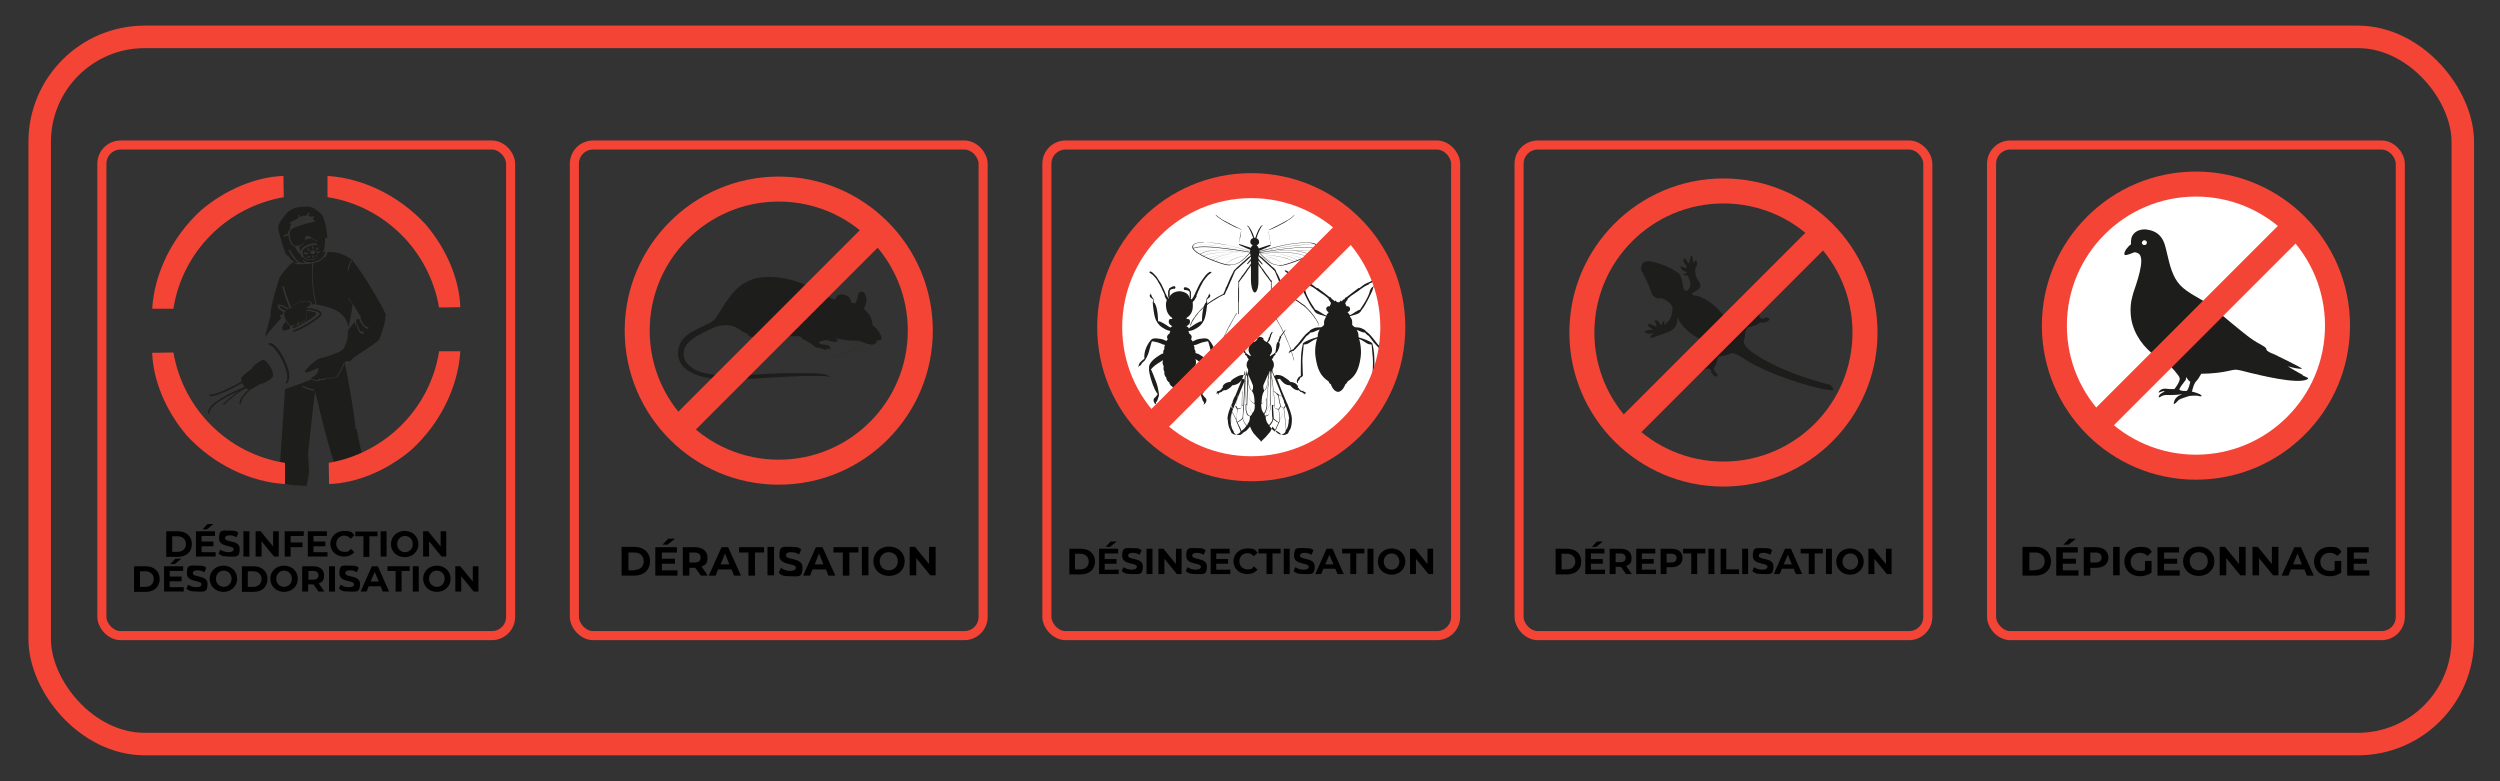 <?xml version="1.0" encoding="UTF-8"?>
<svg xmlns="http://www.w3.org/2000/svg" version="1.1" viewBox="0 0 800 250">
  <rect x="0" y="0" width="800" height="250" fill="#333333" stroke="none"/>
  <defs>
    <style>
      .cls-1 {
        fill: #1d1d1b;
      }

      .cls-2 {
        fill: #fff;
      }

      .cls-3 {
        fill: #f44436;
      }

      .cls-4 {
        stroke-width: 2.9px;
      }

      .cls-4, .cls-5 {
        fill: none;
        stroke: #f44436;
        stroke-miterlimit: 10;
      }

      .cls-5 {
        stroke-width: 7.2px;
      }
    </style>
  </defs>
  <!-- Generator: Adobe Illustrator 28.7.5, SVG Export Plug-In . SVG Version: 1.2.0 Build 176)  -->
  <g>
    <g id="Calque_1">
      <rect class="cls-5" x="12.7" y="11.8" width="775.4" height="226.3" rx="33.6" ry="33.6"/>
      <g>
        <g>
          <g>
            <circle class="cls-2" cx="703.5" cy="104.4" r="46.3"/>
            <path class="cls-3" d="M702.7,153.5c-27.2,0-49.3-22.1-49.3-49.3s22.1-49.3,49.3-49.3,49.3,22.1,49.3,49.3-22.1,49.3-49.3,49.3ZM702.7,62.9c-22.8,0-41.3,18.5-41.3,41.3s18.5,41.3,41.3,41.3,41.3-18.5,41.3-41.3-18.5-41.3-41.3-41.3Z"/>
            <path class="cls-1" d="M736.8,120.1c.3.2,1.7.7,1.8.9,0,0,0,0,0,.1-.1.2-.3.3-.5.4-3.5,1.4-14.7-1.4-18.5-2.3-1.2-.3-2.9-.8-4-.9-.8,0-1.7.2-2.5.4-1.2.2-2.5.5-3.7.6-1.6.2-3.3.3-5,.3-.3.5-.6,1-.9,1.5-.3.5-.8.9-1.1,1.4-.5.8-.7,1.9-1,2.8.7.2,2.6.6,3.1,1.3,0,0,0,.1,0,.2-.2.1-1.3-.1-1.5-.2-.8,0-1.6,0-2.4.1-.7.2-2.8.9-3.3,1.2-.5.4-1.1,1.3-1.7,1.4h0c0-.9.4-1.7,1-2.2.5-.5,1.1-.7,1.7-1-1,.2-2.1.3-3.2.3-.7,0-1.4,0-2.1,0-.4,0-.8.2-1.2.3-.3.2-.6.4-1,.5,0,0,0,0,0-.2,0-.3.2-.6.4-.8.5-.5,1.1-.6,1.5-1-.2-.1-.3-.1-.5,0-.5,0-1,.4-1.5.4h0c.2-.5.7-.9,1.2-1.1.9-.3,1.7,0,2.6,0,.4,0,.9,0,1.3,0,.6-.7,1.9-2.6,1.7-3.5-.1-.8-3.2-4.2-4-4.8-1.1-.8-2.3-1.3-3.4-2-4.1-2.9-7.2-7.1-8.1-12.1-.3-1.9-.3-3.9,0-5.7.2-.9.4-1.8.7-2.8.7-2.2,4-10.8,1.7-12.4-.4-.3-.8-.4-1.3-.5-.6.2-2.6,1.1-3.1.9-.1,0-.1-.1-.2-.2-.1-.6.4-1.4.7-1.8.4-.5.9-1.1,1.4-1.4,0-1.3,0-2.4.9-3.4.9-1,2.2-1.4,3.5-1.4.1,0,.2,0,.3,0,1.8.2,3.5.8,4.7,2.2,1.4,1.6,1.7,3.7,2.2,5.7.8,3.4,1.7,7.4,4.2,10,2.4,2.5,5.9,3.9,8.7,5.9,3.6,2.6,6.9,5.6,10.4,8.4,1.4,1.1,2.7,2.2,4.2,3.2.9.6,1.8,1.1,2.7,1.6.4.3,1,.5,1.3.9.2.2.2.3.3.6,0,.2.1.3.3.4,0,0,0,0,0,0,.6.5,1.5.8,2.2,1.1,1,.5,8.5,4.1,8.9,4.6h0c-1.3.1-3.3-.4-4.6-.8,1.5,1,3.2,1.9,4.8,2.8ZM686.1,76.9c-.2,0-.4.2-.5.3-.1.1-.2.3-.2.5,0,.3.2.5.5.7,0,0,.2,0,.2,0,.3,0,.5,0,.7-.2.1-.1.2-.4.2-.6,0-.3-.2-.5-.5-.7-.1,0-.3,0-.4,0ZM699.3,121.7c-.4.7-1.9,2.3-1.9,3,.2.3.9.3,1.2.4.3,0,.8,0,1.1,0,.6-.3,1-2.2,1.2-2.9h0c-.6-.4-.9-.9-1.3-1.5-.2.3,0,.7-.2,1Z"/>
            <rect class="cls-3" x="657.4" y="100.2" width="90.6" height="8" transform="translate(132.1 527.4) rotate(-45)"/>
          </g>
          <rect class="cls-4" x="637.3" y="46.4" width="130.8" height="157" rx="6" ry="6"/>
          <g>
            <path d="M647.2,175h4.1c3,0,5,1.8,5,4.6s-2,4.6-5,4.6h-4.1v-9.1ZM651.3,182.4c1.8,0,3-1.1,3-2.8s-1.2-2.8-3-2.8h-1.9v5.7h1.9Z"/>
            <path d="M665.1,182.5v1.7h-7.1v-9.1h6.9v1.7h-4.8v2h4.2v1.6h-4.2v2.1h5ZM661.9,174.3h-1.6l1.8-1.9h2.2l-2.4,1.9Z"/>
            <path d="M674.7,178.4c0,2-1.5,3.3-4,3.3h-1.8v2.5h-2.1v-9.1h3.9c2.4,0,4,1.3,4,3.3ZM672.5,178.4c0-1-.7-1.6-1.9-1.6h-1.7v3.2h1.7c1.3,0,1.9-.6,1.9-1.6Z"/>
            <path d="M676.2,175h2.1v9.1h-2.1v-9.1Z"/>
            <path d="M686.6,179.5h1.9v3.7c-1,.8-2.4,1.2-3.7,1.2-2.9,0-5-2-5-4.7s2.1-4.7,5-4.7,2.9.5,3.8,1.6l-1.4,1.3c-.7-.7-1.4-1-2.4-1-1.8,0-3,1.2-3,2.9s1.2,2.9,3,2.9,1.1-.1,1.6-.4v-2.7Z"/>
            <path d="M697.5,182.5v1.7h-7.1v-9.1h6.9v1.7h-4.8v2h4.2v1.6h-4.2v2.1h5Z"/>
            <path d="M698.6,179.6c0-2.7,2.1-4.7,5-4.7s5,2,5,4.7-2.1,4.7-5,4.7-5-2-5-4.7ZM706.5,179.6c0-1.7-1.2-2.9-2.9-2.9s-2.9,1.2-2.9,2.9,1.2,2.9,2.9,2.9,2.9-1.2,2.9-2.9Z"/>
            <path d="M718.6,175v9.1h-1.7l-4.5-5.5v5.5h-2.1v-9.1h1.7l4.5,5.5v-5.5h2.1Z"/>
            <path d="M729.1,175v9.1h-1.7l-4.5-5.5v5.5h-2.1v-9.1h1.7l4.5,5.5v-5.5h2.1Z"/>
            <path d="M737.3,182.2h-4.2l-.8,2h-2.2l4.1-9.1h2.1l4.1,9.1h-2.2l-.8-2ZM736.6,180.6l-1.4-3.5-1.4,3.5h2.9Z"/>
            <path d="M747.3,179.5h1.9v3.7c-1,.8-2.4,1.2-3.7,1.2-2.9,0-5-2-5-4.7s2.1-4.7,5-4.7,2.9.5,3.8,1.6l-1.4,1.3c-.7-.7-1.4-1-2.4-1-1.8,0-3,1.2-3,2.9s1.2,2.9,3,2.9,1.1-.1,1.6-.4v-2.7Z"/>
            <path d="M758.2,182.5v1.7h-7.1v-9.1h6.9v1.7h-4.8v2h4.2v1.6h-4.2v2.1h5Z"/>
          </g>
        </g>
        <g>
          <rect class="cls-4" x="486.1" y="46.4" width="130.8" height="157" rx="6" ry="6"/>
          <g>
            <path class="cls-1" d="M586.2,123.3c-14.7-3.7-22.7-8.5-25.6-10.7-2.9-2.2-2.6-3.3-2.6-3.6,0-.3.4-.5.4-1.8,0-1.3.9-2.7,1-2.5.1.2,2.7-.6,3.6-1.3.9-.6.9.4,2.6-.6,1.7-.9-.6-1.3-.6-1.3,0,0-.4.9-1.7.2-1.3-.7,1.3-3.5,1.3-3.5,1.8-3.2-1.5-.3-1.5-.3,0,0-.4,2.5-.7-.3-.3-2.8-1.2-.5-1.2-.3,0,.2-.2,2.9-.6,1.8-.4-1.1-.7-1.6-1.2-1.1-.5.4.5,2.6,0,3-.6.3-2.6-.3-2.6-.3-3-1.4-2.5,5.1-2.5,5.1,0,0,0,.2-.1,0-3.9-9.3-11-11.1-11-11.1,0,0-3.4-.2-.7-1.5,2.7-1.3,1.4-2.7.7-3.8-.7-1.1-1-3.1-.5-4,.5-.8.4-1.1.2-1.9-.2-.7-1.1.8-1.1.8v-.6c-.5-4.4-1.2.2-1.2.2l-.3.4-.2-.3c-1.3-2.7-1.9-.5-.9.5,1,1,.2,1.3.2,1.3-3.1-1.5-1.1.7-.6.9.5.2,1.6.4.5.8-1.1.4-.4.6-.2.7.2.1.8-.6,1.1.4.4,1,.9,1.9.7,2.8-.2.8-1,2.2-1.8,1.5-.8-.7-.5-4.4-2-5.5s-3.6-2.4-8.1-3.6c-4.5-1.2-3.8,2.7-3.8,2.7,0,0,2.1,3.7,3.1,6.7,1,3,3,2.2,3,2.2,1.3,0,3.9,2,3.9,3.1,0,1.1-.3,3.2-1.3,4.3-1.1,1-1.7,1.6-1.4.8.4-.7-.1-1.5-.6-.2-.5,1.3-.9-.2-.9-.2-.5-.9-2-1.2-1.2.2.8,1.4-.2,1-.2,1l-1.2-.6c-2.2-.4-.7.9.2,1.4.9.5-.2.2-1.5.5-1.3.3-.8.8,0,1,.7.3,2-.2,2-.2,0,0,.8-.5-.5.6-1.3,1,.2,1,.2,1l1.7-.7s-.2.2,3.4-1.2c3.5-1.4,2.8-4.7,2.8-4.7,3,6.1,9.7,8,9.7,8-2.1,1.8-.1,3.2-.3,3.4s.9,1.5-1.2,1.1c-2.1-.4-1.6.7-.7,1.2,1,.4.2.6-1.4.9-1.6.3-1.3,1.1-1.2,1.2s.9.5,1.4,0c.5-.4,1,.3.8.6-.1.4-.6.3-1.3,1.4-.6,1.1.7,1.2.8.8.2-.4,1.6-1.8,2.8-2.1.9-.3,1.6.6,1.6.6,0,0-.6.4.7,1.5,1.3,1.1,1.2-.3,1.2-.3,0,0-1.7-1.5-1-2.3.7-.8,1.2-3.4,1.2-3.4,2.1,0,4.3-1.1,4.3-1.1,0,0,1.1-.2,3.8,1.7,7.6,5,20.9,9,26,9.9,5.1.9,1.8-1.1,1.8-1.1Z"/>
            <path class="cls-3" d="M551.5,155.7c-27.2,0-49.3-22.1-49.3-49.3s22.1-49.3,49.3-49.3,49.3,22.1,49.3,49.3-22.1,49.3-49.3,49.3ZM551.5,65.1c-22.8,0-41.3,18.5-41.3,41.3s18.5,41.3,41.3,41.3,41.3-18.5,41.3-41.3-18.5-41.3-41.3-41.3Z"/>
            <rect class="cls-3" x="506.2" y="102.4" width="90.6" height="8" transform="translate(86.3 421.1) rotate(-45)"/>
          </g>
          <g>
            <path d="M497.8,175.6h3.7c2.7,0,4.5,1.6,4.5,4.1s-1.8,4.1-4.5,4.1h-3.7v-8.1ZM501.4,182.2c1.6,0,2.7-1,2.7-2.5s-1.1-2.5-2.7-2.5h-1.7v5h1.7Z"/>
            <path d="M513.6,182.2v1.5h-6.3v-8.1h6.1v1.5h-4.3v1.8h3.8v1.5h-3.8v1.9h4.4ZM510.8,175h-1.4l1.6-1.7h1.9l-2.1,1.7Z"/>
            <path d="M520.3,183.7l-1.6-2.3h-1.7v2.3h-1.9v-8.1h3.5c2.2,0,3.5,1.1,3.5,2.9s-.6,2.1-1.7,2.6l1.8,2.6h-2ZM518.5,177.1h-1.5v2.8h1.5c1.1,0,1.7-.5,1.7-1.4s-.6-1.4-1.7-1.4Z"/>
            <path d="M529.9,182.2v1.5h-6.3v-8.1h6.1v1.5h-4.3v1.8h3.8v1.5h-3.8v1.9h4.4Z"/>
            <path d="M538.4,178.6c0,1.8-1.4,2.9-3.5,2.9h-1.6v2.2h-1.9v-8.1h3.5c2.2,0,3.5,1.1,3.5,2.9ZM536.5,178.6c0-.9-.6-1.4-1.7-1.4h-1.5v2.8h1.5c1.1,0,1.7-.5,1.7-1.4Z"/>
            <path d="M541.2,177.1h-2.6v-1.5h7.1v1.5h-2.6v6.6h-1.9v-6.6Z"/>
            <path d="M546.7,175.6h1.9v8.1h-1.9v-8.1Z"/>
            <path d="M550.5,175.6h1.9v6.6h4.1v1.5h-5.9v-8.1Z"/>
            <path d="M557.5,175.6h1.9v8.1h-1.9v-8.1Z"/>
            <path d="M560.7,182.9l.6-1.4c.7.5,1.7.8,2.7.8s1.6-.4,1.6-.9c0-1.5-4.7-.5-4.7-3.5s1.1-2.5,3.4-2.5,2.1.2,2.8.7l-.6,1.4c-.8-.4-1.5-.6-2.2-.6-1.1,0-1.5.4-1.5.9,0,1.5,4.7.5,4.7,3.4s-1.1,2.5-3.4,2.5-2.6-.4-3.3-.9Z"/>
            <path d="M574,182h-3.8l-.7,1.7h-1.9l3.6-8.1h1.9l3.6,8.1h-2l-.7-1.7ZM573.4,180.6l-1.3-3.1-1.3,3.1h2.6Z"/>
            <path d="M578.8,177.1h-2.6v-1.5h7.1v1.5h-2.6v6.6h-1.9v-6.6Z"/>
            <path d="M584.3,175.6h1.9v8.1h-1.9v-8.1Z"/>
            <path d="M587.6,179.7c0-2.4,1.9-4.2,4.4-4.2s4.4,1.8,4.4,4.2-1.9,4.2-4.4,4.2-4.4-1.8-4.4-4.2ZM594.6,179.7c0-1.5-1.1-2.6-2.5-2.6s-2.5,1.1-2.5,2.6,1.1,2.6,2.5,2.6,2.5-1.1,2.5-2.6Z"/>
            <path d="M605.3,175.6v8.1h-1.5l-4-4.9v4.9h-1.9v-8.1h1.6l4,4.9v-4.9h1.9Z"/>
          </g>
        </g>
        <g>
          <rect class="cls-4" x="335" y="46.4" width="130.8" height="157" rx="6" ry="6"/>
          <g>
            <circle class="cls-2" cx="401.1" cy="104.9" r="46.3"/>
            <g>
              <path class="cls-1" d="M374.4,96s0,0,0,0c0,0,0,0,0,0,0,0,0,0-.1-.2,0,0,0-.2-.2-.3,0-.1-.1-.2-.2-.3,0-.1-.1-.3-.1-.4,0,0,0-.2,0-.3,0,0,0-.2,0-.3,0-.2,0-.4,0-.6,0,0,0,0,0-.1,0,0,0,0,0-.1h0c0,0,0-.1,0-.1h0c0-.3.2-.5.3-.7,0,0,0,0,0-.1,0,0,0,0,0-.1,0,0,0,0,0-.1,0,0,0,0,0,0,0,0,0,0,0,0,0,0,0,0,.1,0,0,0,.1-.1.2-.2,0,0,.1,0,.2-.1,0,0,.1,0,.2-.1.1,0,.2-.1.3-.2,0,0,0,0,.1,0,0,0,0,0,.1,0,.1,0,.2-.1.2-.1.2-.1.5,0,.6.2.1.2,0,.5-.2.6,0,0,0,0,0,0h0s0,0-.2,0c0,0,0,0-.1,0,0,0,0,0-.1,0,0,0-.2,0-.3.1,0,0-.1,0-.2,0,0,0-.1,0-.2.1,0,0-.1,0-.2.1,0,0,0,0,0,0,0,0,0,0,0,0,0,0,0,0,0,0,0,0,0,0,0,0,0,0,0,0,0,0,0,0,0,0,0,0-.1.1-.2.2-.3.4h0c0,.1,0,.2,0,.2h0c0,0,0,.2,0,.2,0,0,0,0,0,.1,0,.1,0,.3,0,.4,0,0,0,.1,0,.2,0,0,0,.1,0,.2,0,.1,0,.3,0,.4,0,.1,0,.2.1.3,0,0,0,.2.1.2,0,0,0,.1,0,.1,0,0,0,0,0,0,0,0,0,0,0,0h0c0,0,0,.2,0,.3,0,0-.2,0-.2,0Z"/>
              <path class="cls-1" d="M374,96.7s0,0,0,0c0,0,0,0,0,0,0,0,0,0,0,0,0,0-.2-.2-.3-.3-.1-.1-.2-.3-.4-.5-.1-.2-.3-.4-.4-.7,0-.1-.1-.3-.2-.4,0,0,0-.1,0-.2,0,0,0-.1,0-.2,0-.2-.1-.3-.2-.4,0-.1-.1-.3-.2-.5-.3-.6-.6-1.3-.9-1.9-.2-.3-.3-.6-.5-.9-.2-.3-.4-.6-.5-.9-.4-.6-.7-1-1.1-1.4-.2-.2-.4-.4-.5-.5-.2-.1-.3-.2-.4-.3-.1,0-.2-.1-.3-.2,0,0-.1,0-.1,0h0c-.1,0-.2-.2-.1-.4,0-.1.2-.2.3-.1,0,0,0,0,0,0,0,0,0,0,.1,0,0,0,.2.1.3.2.1,0,.3.2.5.4.2.2.3.3.5.5.4.4.8.9,1.1,1.5.2.3.4.6.6.9.2.3.4.6.5.9.3.6.6,1.3.9,1.9,0,.2.1.3.2.5,0,.2.1.3.2.4.1.3.2.5.4.8.1.2.3.4.4.6.1.2.2.3.4.4.1,0,.2.2.2.2,0,0,0,0,0,0,0,0,0,0,0,0t0,0s0,0,0,0h0c.2,0,.2.2.2.4,0,.2-.2.2-.4.2,0,0,0,0,0,0Z"/>
              <path class="cls-1" d="M374.1,104.6c-.6-.4-2.7-1.9-3.5-1.8,0,0-.1-2.5-.3-3.3-.1-.8-.6-2.7-1.1-2.7,0,0,0-.9-.1-1.2-.2-.3-.5-.6-.5-.7,0-.1-.1-.5-.4-.7,0,0,0-.3.2-.4,0,0,0,0,0,0-.1,0-.3.2-.4.5,0,0-.3.5.2.9.5.4.8.5.8.9,0,.4-.2.7-.1,1,0,.3.4,4.9,1.3,5.8,0,0,.4,1.1,1.9,2,1.2.8,2.1,1,2.7,1,.2,0,.3-.2.2-.4-.2-.3-.4-.6-.8-.9Z"/>
              <path class="cls-1" d="M372.4,108.7c-1.2-.4-3.6-.7-4,0,0,0-2.5,2.5-2.2,6.1,0,0-1.8,1.2-1.8,2.1,0,0-.2.4,0,.7,0,0,0,0,0,0,0-.1,0-.4.2-.5.3-.1.6-.4.7-.7.1-.3,1.1-1,1.2-1.3,0,0,.9-1.4,1.2-2.7.3-1.3.9-3.2.9-3.2,0,0,1.7.2,2.8.7,1.3.6,2.1.7,2.6.5.2,0,.2-.3.1-.5-.3-.3-.5-.8-1.6-1.1Z"/>
              <path class="cls-1" d="M371.8,113.2c-.9.6-4.4,2.4-4.1,4.7,0,0-.2.7.6,3.4.8,2.7,1.7,4.4,2.2,4.8,0,0-.7,1-1.1,1.3-.4.3-.3,1.1,0,1.5,0,0,.3.6.9.5,0,0,0,0,0,0-.2,0-.5-.2-.4-.6.1-.2.4-.4.5-.8.1-.5.5-1.3.5-1.6,0,0-.3-2.5-.8-3.8-.5-1.3-1.6-4.2-1.8-4.4,0,0,.9-1.1,2.2-1.9,1.1-.7,3.1-1.8,3.1-2.8,0-.2-.2-.4-.4-.5-.3,0-.7-.1-1.2.2Z"/>
              <path class="cls-1" d="M377.6,124.5c1.7,0,2.1-.8,2.1-.8,1-.6.9-1.3.9-1.3.9-.6,1-1.6,1-1.6.9-.7.6-1.9.6-1.9.5-.8.2-1.7.2-1.7.6-1,.2-2.1.2-2.1.3-.8-.2-1.6-.2-1.6.5-1-.2-1.8-.2-1.8.2-1-.5-1.6-.5-1.6.2-1.1-.6-1.5-.6-1.5.8-1.2-.6-1.9-.6-1.9.2-.3-.2-.5-.2-.5.7-1.5-.7-1.8-.7-1.8,0,0,1.2-.5,1.2-1.4,0-1-.6-.9-.8-.9-.2,0-.4-.3-.4-.3,1.8-1.1,2.2-2.7,2.1-4.5,0-1.8-1-1.8-1-1.8-.4-2.3-3.3-2.3-3.3-2.3,0,0-2.8,0-3.3,2.3,0,0-.9,0-1,1.8,0,1.8.4,3.4,2.1,4.5,0,0-.2.3-.4.3-.2,0-.8-.2-.8.9,0,.9,1.2,1.4,1.2,1.4,0,0-1.4.3-.7,1.8,0,0-.3.1-.2.5,0,0-1.4.7-.6,1.9,0,0-.7.4-.6,1.5,0,0-.7.5-.5,1.6,0,0-.7.7-.2,1.8,0,0-.5.7-.2,1.6,0,0-.5,1.1.2,2.1,0,0-.3.9.2,1.7,0,0-.2,1.2.6,1.9,0,0,0,1,1,1.6,0,0,0,.8.9,1.3,0,0,.4.8,2.1.8Z"/>
              <path class="cls-1" d="M380.5,95.8s0,0,0,0c0,0,0,0,0,0,0,0,0,0,0-.1,0,0,0-.1.1-.2,0,0,0-.2.1-.3,0-.1,0-.2,0-.4,0,0,0-.1,0-.2,0,0,0-.1,0-.2,0-.1,0-.3,0-.4,0,0,0,0,0-.1h0c0-.1,0-.2,0-.2h0c0,0,0-.2,0-.2,0-.1-.2-.3-.3-.4,0,0,0,0,0,0,0,0,0,0,0,0,0,0,0,0,0,0,0,0,0,0,0,0,0,0,0,0,0,0,0,0,0,0,0,0,0,0-.1,0-.2-.1,0,0-.1,0-.2-.1,0,0-.1,0-.2,0-.1,0-.2-.1-.3-.1,0,0,0,0-.1,0,0,0,0,0-.1,0-.1,0-.2,0-.2,0h0c-.2,0-.3-.3-.3-.6,0-.2.3-.3.6-.3,0,0,0,0,0,0,0,0,0,0,.2.1,0,0,0,0,.1,0,0,0,0,0,.1,0,.1,0,.2.1.3.2,0,0,.1,0,.2.1,0,0,.1,0,.2.1,0,0,.1.1.2.2,0,0,0,0,.1,0,0,0,0,0,0,0,0,0,0,0,0,0,0,0,0,0,0,.1,0,0,0,0,0,.1,0,0,0,0,0,.1.1.2.2.3.3.5h0c0,.1,0,.2,0,.2h0c0,.1,0,.2,0,.2,0,0,0,0,0,.1,0,.2,0,.4,0,.6,0,0,0,.2,0,.3,0,0,0,.2,0,.3,0,.2,0,.3-.1.4,0,.1-.1.2-.2.3,0,.1-.1.2-.2.3,0,0,0,.1-.1.2,0,0,0,0,0,0,0,0,0,0,0,0,0,0-.2,0-.3,0,0,0,0-.2,0-.2h0Z"/>
              <path class="cls-1" d="M380.9,96.2s0,0,0,0t0,0s0,0,0,0c0,0,0,0,0,0,0,0,.1,0,.2-.2.1,0,.2-.2.4-.4.1-.2.3-.4.4-.6.1-.2.2-.5.4-.8,0-.1.1-.3.2-.4,0-.2.1-.3.2-.5.3-.6.6-1.3.9-1.9.2-.3.3-.6.5-.9.2-.3.4-.6.6-.9.4-.6.8-1.1,1.1-1.5.2-.2.4-.4.5-.5.2-.2.3-.3.5-.4.1,0,.2-.2.3-.2,0,0,.1,0,.1,0,.1,0,.3,0,.4,0,0,.1,0,.3,0,.4,0,0,0,0,0,0h0s0,0-.1,0c0,0-.2,0-.3.2-.1,0-.3.2-.4.3-.2.1-.3.3-.5.5-.4.4-.7.9-1.1,1.4-.2.3-.4.6-.5.9-.2.3-.3.6-.5.9-.3.6-.6,1.3-.9,1.9,0,.2-.1.3-.2.5,0,.2-.1.3-.2.4,0,0,0,.1,0,.2,0,0,0,.1,0,.2,0,.1-.1.3-.2.4-.1.2-.3.5-.4.7-.1.2-.3.4-.4.5-.1.1-.2.2-.3.3,0,0,0,0,0,0,0,0,0,0,0,0,0,0,0,0,0,0-.1,0-.3,0-.4-.1,0-.1,0-.3.1-.4,0,0,0,0,0,0h0Z"/>
              <path class="cls-1" d="M381.1,104.6c.6-.4,2.7-1.9,3.5-1.8,0,0,.1-2.5.3-3.3.1-.8.6-2.7,1.1-2.7,0,0,0-.9.1-1.2.2-.3.5-.6.5-.7,0-.1.1-.5.4-.7,0,0,0-.3-.2-.4,0,0,0,0,0,0,.1,0,.3.2.4.5,0,0,.3.5-.2.9-.5.4-.8.5-.8.9,0,.4.2.7.1,1,0,.3-.4,4.9-1.3,5.8,0,0-.4,1.1-1.9,2-1.2.8-2.1,1-2.7,1-.2,0-.3-.2-.2-.4.2-.3.4-.6.8-.9Z"/>
              <path class="cls-1" d="M382.8,108.7c1.2-.4,3.6-.7,4,0,0,0,2.5,2.5,2.2,6.1,0,0,1.8,1.2,1.8,2.1,0,0,.2.4,0,.7,0,0,0,0,0,0,0-.1,0-.4-.2-.5-.3-.1-.6-.4-.7-.7-.1-.3-1.1-1-1.2-1.3,0,0-.9-1.4-1.2-2.7-.3-1.3-.9-3.2-.9-3.2,0,0-1.7.2-2.8.7-1.3.6-2.1.7-2.6.5-.2,0-.2-.3-.1-.5.3-.3.5-.8,1.6-1.1Z"/>
              <path class="cls-1" d="M383.4,113.2c.9.6,4.4,2.4,4.1,4.7,0,0,.2.7-.6,3.4-.8,2.7-1.7,4.4-2.2,4.8,0,0,.7,1,1.1,1.3.4.3.3,1.1,0,1.5,0,0-.3.6-.9.5,0,0,0,0,0,0,.2,0,.5-.2.4-.6-.1-.2-.4-.4-.5-.8-.1-.5-.5-1.3-.5-1.6,0,0,.3-2.5.8-3.8.5-1.3,1.6-4.2,1.8-4.4,0,0-.9-1.1-2.2-1.9-1.1-.7-3.1-1.8-3.1-2.8,0-.2.2-.4.4-.5.3,0,.7-.1,1.2.2Z"/>
            </g>
            <path class="cls-1" d="M417.1,125.4c.3-.3,0-.5,0-.6,0,0,0,0,0,0,.1.3,0,.5,0,.5,0-.3-.6-.2-.6-.2,0-.2-.4-.2-.4-.2,0-.4-.4-.3-.4-.3.1-.5-.4-.5-.4-.5,0,0,.3-.5-.5-1.2-.8-.7-2-.7-2-.7-.2-.6-1.5-1.2-2.3-1.8-.9-.5-1.9-.4-1.9-.4,0,0,0,0,0-.1,0,0-.5.2-.8.4-.2-.6-.4-1.1-.6-1.4,0-.4,0-.7,0-.7.8-1.3.4-2.4-.2-3.2.3-.3.5-.8.6-1,.1-.2.5-.4.6-.5,0,0-.2-.3-.2-.3.8-.4,1.1-1.3,1.4-2.3.3-1-.1-1.4-.1-1.4.3-.2.3-.6.4-.8,0-.3.2-.6.3-.7.1-.2-.1-.2-.1-.2,0,0,.2-.4.7-1,.5-.6.6-.9.7-1.1,0-.2,0-.4,0-.3,0,.1-.1.3-.4.6-.3.3-1.2,1.6-1.2,1.6,0,0-.2,0-.2,0,0,.2,0,.5-.3,1-.2.5-.1.7-.1.7-.3,0-.7.8-.7,1.5,0,.7-.3,2-.3,2,0,0,0,0-.3.2-.2.3-.6.4-1.1.8,0,0-.1.1-.1.2-.2-.2-.3-.3-.3-.3.2-.2,1-1,.7-2.3-.2-.9-.9-1.5-1.3-1.8,0,0,0,0,0,0,0,0,.1-.1.2-.2,0,0,0-.2.2-.2,0-.2.2-.3.3-.5,0,0,0,0,0-.1,0,0,0,0,0-.1,0,0,0-.2.1-.3,0-.2.2-.4.2-.5,0,0,0,0,0-.1,0,0,0,0,0-.1,0,0,0-.2.1-.2,0,0,0,0,0-.1,0,0,0,0,0,0,0,0,0,0,0,0,0,0,0-.1.1-.2,0-.1.2-.3.2-.4,0,0,0,0,0,0,0,0,0,0,0,0,0,0,0-.1.1-.1,0,0,0,0,0-.1,0,0,0,0,0,0,0,0,0,0,0,0,0,0,0,0,0,0,0,0,0,0,0,0,0,0,0,0,0,0h0c0,0,0-.2,0-.2,0,0-.1,0-.2,0,0,0,0,0,0,0,0,0,0,0,0,0,0,0,0,0,0,0,0,0,0,0,0,0,0,0,0,0,0,0,0,0,0,0-.1.1,0,0,0,.1-.1.2,0,0,0,0,0,0,0,0,0,0,0,0,0,.1-.2.3-.3.4,0,0,0,.1-.1.2,0,0,0,0,0,0,0,0,0,0,0,0,0,0,0,0,0,.1,0,0,0,.2-.1.2,0,0,0,0,0,.1,0,0,0,0,0,.1,0,.2-.2.3-.3.5,0,0,0,.2-.1.3,0,0,0,0,0,.1,0,0,0,0,0,.1,0,.2-.2.3-.3.5,0,0,0,.1-.1.2,0,0,0,.1-.1.2-.3-.2-.7-.4-.7-.4,0-.1-.2-.2-.3-.3-.1-.1-.1-.1-.1-.4,0-.3-.7-.6-1-.6s-1,.3-1,.6c0,.3,0,.3-.1.4-.1.1-.3.1-.3.3,0,0-.4.2-.7.4,0,0,0-.1-.1-.2,0,0,0-.1-.1-.2,0-.1-.2-.3-.3-.5,0,0,0,0,0-.1,0,0,0,0,0-.1,0,0,0-.2-.1-.3,0-.2-.2-.3-.3-.5,0,0,0,0,0-.1,0,0,0,0,0-.1,0,0,0-.2-.1-.2,0,0,0,0,0-.1,0,0,0,0,0,0,0,0,0,0,0,0,0,0,0-.2-.1-.2,0-.1-.2-.3-.3-.4,0,0,0,0,0,0,0,0,0,0,0,0,0,0,0-.1-.1-.2,0,0,0,0-.1-.1,0,0,0,0,0,0,0,0,0,0,0,0,0,0,0,0,0,0,0,0,0,0,0,0,0,0,0,0,0,0,0,0-.2,0-.2,0,0,0,0,.2,0,.2h0s0,0,0,0c0,0,0,0,0,0,0,0,0,0,0,0,0,0,0,0,0,0,0,0,0,0,0,0,0,0,0,0,0,.1,0,0,0,0,.1.1,0,0,0,0,0,0,0,0,0,0,0,0,0,.1.2.2.2.4,0,0,0,.1.1.2,0,0,0,0,0,0,0,0,0,0,0,0,0,0,0,0,0,.1,0,0,0,.2.1.2,0,0,0,0,0,.1,0,0,0,0,0,.1,0,.2.2.4.2.5,0,0,0,.2.1.3,0,0,0,0,0,.1,0,0,0,0,0,.1,0,.2.2.3.3.5,0,0,.1.2.2.2,0,0,.1.1.2.2,0,0,0,0,0,0-.4.2-1.1.8-1.3,1.8-.3,1.2.5,2.1.7,2.3,0,0-.1,0-.3.3,0,0,0-.1-.1-.2-.5-.4-.9-.5-1.1-.8-.2-.3-.2-.3-.3-.2,0,0-.2-1.3-.3-2,0-.7-.4-1.5-.7-1.5,0,0,0-.2-.1-.7-.2-.5-.3-.8-.3-1,0-.2-.1-.2-.2,0,0,0-.9-1.3-1.2-1.6-.3-.3-.4-.5-.4-.6,0-.1-.2.1,0,.3,0,.2.2.5.7,1.1.5.6.7.9.7,1,0,0-.3,0-.1.2.1.2.2.5.3.7,0,.3.1.6.4.8,0,0-.4.4-.1,1.4.3,1,.6,1.9,1.4,2.3,0,0-.3.2-.2.3,0,0,.5.3.6.5,0,.1.3.7.6,1-.6.8-1.1,1.9-.2,3.2,0,0,0,.3,0,.7-.1.4-.3.9-.6,1.4-.3-.2-.8-.5-.8-.4,0,0,0,.1,0,.1,0,0-1-.1-1.9.4-.9.5-2.2,1.1-2.3,1.8,0,0-1.2,0-2,.7-.8.7-.5,1.2-.5,1.2,0,0-.5,0-.4.5,0,0-.4,0-.4.3,0,0-.3,0-.4.2,0,0-.5,0-.6.2,0,0-.2-.2,0-.5,0,0,0,0,0,0,0,0-.3.3,0,.6,0,0-.4.3-.1.8,0,0,0,0,0,0,0-.1,0-.4.2-.5,0,0,0,.6.5.6,0,0,0,0,0,0,0,0-.3-.2-.2-.3.1-.2.3-.3.4-.4,0,0,.4,0,.4-.2,0,0,.4.1.5-.3,0,0,.4,0,.4-.3,0,0,.4.2.8,0,.5-.2,1.6-.9,1.9-1.5,0,0,1.2,0,2.2-.8,1-.9,1-1.3,1.3-1.4,0,0-.1.2,0,.2.1,0,.4,0,.7,0-.9,2.1-2,5-3,7.4-.2.4-.3.8-.5,1.1,0,0,0,0,0,0,0,0,0,0,0,0-1.2,2.9-1.2,3.8-1.2,4.5,0,0,0,.1,0,.2,0,.8.2,2.4.7,3.1.2.3.3.5.3.6,0,.2.1.4.4.6.3.3.7.4,1.2.4h0c.3,0,.7,0,.9-.3.3-.2.5-.4.6-.5.1-.1.2-.2.5-.3.5-.2,1.1-1,1.6-1.6.3.8.7,1.5,1.1,2.1,1.7,2,2.3,2.3,2.5,2.8,0,.1,0,.1,0,0,.1-.5.8-.7,2.5-2.8.5-.5.8-1.2,1.1-2.1.4.6,1.1,1.4,1.6,1.6.3.1.4.2.5.3.1.1.3.3.6.5.3.2.6.3.9.3s.9-.2,1.2-.4c.3-.3.3-.4.4-.6,0-.2.1-.3.3-.6.5-.6.7-2.2.7-3.1,0,0,0-.1,0-.2,0-.7,0-1.6-1.2-4.5,0,0,0,0,0,0,0,0,0,0,0,0-.1-.4-.3-.7-.5-1.1-1-2.3-2.2-5.2-3-7.4.3,0,.6,0,.7,0,.1,0,0-.2,0-.2.3.1.3.5,1.3,1.4,1,.9,2.2.8,2.2.8.3.6,1.4,1.4,1.9,1.5.5.2.8,0,.8,0,0,.4.4.3.4.3,0,.5.5.3.5.3,0,.3.4.2.4.2,0,.2.2.2.4.4.1.2,0,.3-.2.3,0,0,0,0,0,0,.5,0,.5-.6.5-.6.2,0,.2.4.2.5,0,0,0,0,0,0,.3-.5-.2-.8-.2-.8ZM397.2,138c0-.6-.6-1.6-1-2.4,0-.2-.1-.3-.2-.5.6-.1,1.4-.9,1.7-1.1,0,.7.7,1.8,1.2,2.2,0,0,0,0,0,0,0,0,0,0,0,0-.4.6-1.1,1.4-1.6,1.6,0,0-.2,0-.2.1ZM396.9,138.3c-.1.1-.3.3-.6.5-.3.2-.6.3-.9.3h0c-.4,0-.8-.2-1.1-.4-.3-.2-.3-.4-.4-.6,0,0,0-.2-.2-.3,0-.8.4-4.1.6-5.9.3.6,1.3,2.6,1.3,2.6,0,0,0,0,0,0,0,0,0,.1,0,.2,0,.2.3.6.4,1,.4.9.9,1.9,1,2.5,0,0-.2.1-.2.2ZM392.8,134.2c0-.7,0-1.6,1.1-4.3,0,.3.3.7.5.8,0,.4-.7,5.5-.7,6.9,0,0,0-.1-.1-.2-.3-.4-.7-1.7-.7-3,0,0,0-.1,0-.2ZM394.4,128.5c.2-.5.4-1,.7-1.6.2,0,.6-.1,1-.4,0,.5-.5,3-.6,3.3-.1.3-.6.7-.9.8,0,0,0,0-.1,0-.2-.1-.5-.8-.5-.9.1-.4.3-.7.5-1.1ZM398.2,119.2c0-.2.2-.4.2-.5,0,.2,0,.6,0,1.2,0,.6-.2,1.4-.3,2.2-.1,1.1-.3,2.2-.4,3.2-.1,0-.7.3-1.1.8-.4.5-1.1.8-1.4.8.8-2,1.7-4.1,2.3-5.7.1-.3.2-.5.3-.7.2-.5.3-.9.5-1.2ZM400.7,132.3c-.4-.3-.8-1.9-.9-2.5,0-.4,0-.7,0-1.1,0-.3,0-.7,0-1.1.6,1.1,1.5,1.6,1.7,1.7,0,0,0,.1,0,.1.2,1.8-.5,2.6-.8,2.8,0,0,0,0,0,.1ZM399.3,135.8c0,.1-.2.2-.2.3,0,0,0,0,0,0,0,0-.1,0-.2-.1-.2-.2-.5-.5-.7-.9-.3-.5-.5-1-.4-1.3,0-.2,0-1.3.2-2.8,0-.4,0-.9,0-1.4.2,0,.5,0,.6-.1,0,.8,0,1.3,0,1.6.3,1.5.5,2,1.4,2.1,0,1.4-.4,2.1-.9,2.6ZM395.8,134.6c-.3-.6,0-2.3.2-3.1,0-.1,0-.3,0-.3,0,0,0-.2,0-.2,0,0,0,0,0,0,0,0,.2-.1.4-.1.2,0,.4,0,.6-.2.2-.1.3-.4.4-.9,0,0,.3,0,.4-.1,0,0,0,0,0,0,0,.3,0,.5,0,.7,0,1.8-.2,3.2-.2,3.4,0,0-1.1,1-1.7,1.2,0-.2-.1-.3-.2-.4ZM394.4,130.7s0,0,0,0c0,0,0,0,0,0,.3,0,.7-.4.9-.7.1.3.5.8.6,1,0,0,0,.1,0,.2,0,0,0,.2,0,.3-.1.7-.3,1.9-.3,2.7-.3-.6-1.1-2.2-1.3-2.5,0-.5.1-.8.1-1ZM396.6,126.1c.4-.5.8-.7,1-.8-.1,1-.2,1.8-.2,2.1,0,.3,0,.6,0,.9,0,1.1,0,2.1-.4,2.3-.2.1-.4.1-.5.1-.2,0-.3,0-.4.1-.2-.3-.5-.8-.6-1,0,0,0,0,0,0,.2-.3.6-3.1.7-3.4.2-.1.3-.2.4-.4ZM399.8,127.3c0-1.2-.6-6-.6-6.1,0,0,0,0,0,0,0-.8,0-1.5-.1-1.9,0,0,0,.2.1.3,0,.1,0,1.3.2,2.5.2,1.7.6,2.7,1.2,2.9,0,0,0,.1,0,.1.9,1.1.9,3.4.8,4-.2-.1-1.2-.7-1.7-1.8ZM399,129.4c0,0-.2,0-.3,0,0-3.2,0-9.7,0-10.8,0,.1.1.2.2.4.4,1.8,0,9.8,0,10.4ZM400.7,125c-1.2-.5-1.3-4.3-1.3-5.2.6,1.2,1.3,2.9,1.5,3.4.2.6,0,1.5-.2,1.8ZM398.5,118.4s0,0,0,0,0,0,0,0c0,0,0,.3,0,.6,0-.3,0-.5,0-.5ZM398.7,118.5s0,0,0,.1c0,.5-.2,7.5,0,10.9-.2,0-.4,0-.6.1.2-3.3.4-7.6.5-9.8,0-.7.2-1.1.2-1.3ZM397.9,129.6s0,0,0,0c-.2,0-.3,0-.4.1,0-.4,0-.9,0-1.4,0-.3,0-.6,0-.9,0-.7.3-2.5.5-4.4.1-.8.2-1.6.3-2.3-.1,2.3-.3,6-.4,8.9ZM400.2,133.1c-.8,0-1.1-.6-1.4-2,0-.2,0-.8,0-1.5.1,0,.2,0,.3,0,.5,1,1.1,3.2,1.2,3.5,0,0,0,0,0,0ZM400.3,133c-.1-.3-.8-2.5-1.2-3.5,0-.2.2-4.3.2-7.4.2,1.4.5,4.3.5,5.2,0,.6,0,1,0,1.3,0,.4,0,.8,0,1.1,0,.4.2.9.3,1.5.1.4.4,1,.6,1.1,0,.3-.3.5-.4.6ZM410.8,128.5c.2.4.3.8.5,1.1,0,0-.3.8-.5.9,0,0,0,0-.1,0-.3,0-.8-.5-.9-.8-.1-.3-.6-2.7-.6-3.3.4.3.8.4,1,.4.2.5.5,1.1.7,1.6ZM412.4,134.2c0,0,0,.1,0,.2,0,1.3-.4,2.6-.7,3,0,0,0,.1-.1.2,0-1.4-.7-6.5-.7-6.9.2-.1.4-.5.5-.8,1.1,2.7,1.1,3.6,1.1,4.3ZM411.4,138c0,.2-.1.3-.4.6-.3.3-.7.4-1.1.4s-.6,0-.9-.3c-.3-.2-.5-.4-.6-.5,0,0-.1-.1-.2-.2,0-.5.6-1.6,1-2.5.2-.4.4-.8.4-1,0,0,0-.1,0-.2,0,0,0,0,0,0,0,0,1-2,1.3-2.6.2,1.8.6,5.1.6,5.9,0,.1-.1.2-.2.3ZM407.8,137.9c-.5-.2-1.1-1-1.6-1.6,0,0,0,0,0,0,0,0,0,0,0,0,.5-.4,1.3-1.5,1.2-2.2.3.2,1.1,1,1.7,1.1,0,.1-.1.3-.2.5-.4.8-.9,1.9-1,2.4,0,0-.1,0-.2-.1ZM409,126.5c0,.3.5,3,.7,3.4,0,0,0,0,0,0,0,.2-.4.7-.6,1,0,0-.2-.1-.4-.1-.2,0-.3,0-.5-.1-.4-.2-.4-1.2-.4-2.3,0-.3,0-.6,0-.9,0-.4-.1-1.2-.2-2.1.2,0,.7.3,1,.8.1.2.3.3.4.4ZM410.8,130.7c0,.1,0,.5.1,1-.2.3-1,1.9-1.3,2.5,0-.8-.2-2-.3-2.7,0-.1,0-.3,0-.3,0,0,0-.2,0-.2,0-.1.5-.7.6-1,.2.3.6.6.9.7,0,0,0,0,0,0s0,0,0,0ZM409.3,135.1c-.6-.1-1.6-1.1-1.7-1.2,0-.2-.1-1.6-.2-3.4,0-.2,0-.5,0-.7,0,0,0,0,0,0,.2,0,.3,0,.4.1,0,.4.2.8.4.9.2.1.4.1.6.2.2,0,.3,0,.4.1,0,0,0,0,0,0,0,0,0,.1,0,.2,0,0,0,.2,0,.3.1.8.4,2.4.2,3.1,0,.1-.1.3-.2.4ZM406.1,136.1c0-.1-.1-.2-.2-.3-.4-.5-.9-1.2-.9-2.6.9,0,1.2-.6,1.4-2.1,0-.2,0-.8,0-1.6.2,0,.4,0,.6.1,0,.5,0,1,0,1.4,0,1.5.1,2.6.2,2.8,0,.3,0,.8-.4,1.3-.2.3-.5.7-.7.9,0,0-.1.1-.2.1,0,0,0,0,0,0ZM404.4,132.2c-.2-.2-.9-1-.8-2.8,0,0,0,0,0-.1.2,0,1.1-.6,1.7-1.7,0,.5,0,.8,0,1.1,0,.4,0,.8,0,1.1,0,.7-.5,2.2-.9,2.5,0,0,0,0,0-.1ZM406.5,129.5c-.1,0-.2,0-.3,0,0-.6-.4-8.5,0-10.4,0-.1.1-.3.2-.4,0,1.1.1,7.6,0,10.8ZM406,121.3s-.6,4.8-.6,6.1c-.5,1.2-1.5,1.7-1.7,1.8,0-.6,0-2.9.8-4,0,0,0,0,0-.1.6-.2,1-1.2,1.2-2.9.2-1.2.2-2.4.2-2.5,0,0,0-.2.1-.3,0,.5,0,1.1-.1,1.9,0,0,0,0,0,0ZM404.5,125c-.1-.3-.4-1.2-.2-1.8.2-.5.9-2.1,1.5-3.4,0,.9-.2,4.7-1.3,5.2ZM405.5,129.8c0-.4,0-.7,0-1.1,0-.4,0-.8,0-1.3h0c0-.9.3-3.8.5-5.2,0,3.1.2,7.1.2,7.4-.5,1-1.1,3.2-1.2,3.5-.1,0-.3-.2-.4-.6.4-.3.9-2,.9-2.6ZM406.2,129.5c0,0,.2,0,.3,0,0,.8,0,1.3,0,1.5-.3,1.4-.5,1.9-1.4,2,0,0,0,0,0,0,0-.3.7-2.5,1.2-3.5ZM407.7,127.4c0,.3,0,.6,0,.9,0,.5,0,1,0,1.4-.1,0-.3,0-.4-.1,0,0,0,0,0,0-.1-2.9-.3-6.5-.4-8.9.1.7.2,1.5.3,2.3.3,1.9.5,3.7.5,4.4ZM407.2,129.6c-.2,0-.5,0-.6-.1,0-3.4,0-10.4,0-10.9,0,0,0,0,0-.1,0,.2.1.7.2,1.3.1,2.2.3,6.5.5,9.8ZM406.6,118.4s0,0,0,0c0,0,0,0,0,0,0,0,0,.2,0,.5,0-.3,0-.5,0-.6ZM408.7,126c-.4-.5-1-.8-1.1-.8-.1-1-.3-2.1-.4-3.2-.1-.8-.2-1.6-.3-2.2,0-.5,0-.9,0-1.2,0,.1.1.3.2.5.1.3.3.7.5,1.2,0,.2.2.5.3.7.7,1.6,1.5,3.8,2.3,5.7-.4,0-1-.3-1.4-.8Z"/>
            <g>
              <path class="cls-1" d="M423.8,100.7c-.8-.4-2.2-1.5-2.9-1.6,0,0-.7-1.1-1.3-2-.6-.9-1.6-2.9-1.7-3.4-.1-.5-.4-1.6-1.1-1.9,0,0-.8-.4-1.1-.9,0,0,0,0,0,0,0,.2.3.8,1,1.1,0,0,0,.4.3,1.1.3.7.9,1.9,1.2,2.5.3.6,1.5,2.9,2.2,3.6,0,0,.3.8,1.2,1.2.9.4,2.3.6,2.9,1,.6.4.2-.2.2-.2,0,0,0-.1-.9-.5Z"/>
              <path class="cls-1" d="M421.1,104.8c-.9.3-2,.8-2,1.1,0,0-.9.7-1.3,1.1-.4.4-1.2,1.4-1.5,1.8-.3.4-1.2,1.6-1.6,1.9-.3.4-.7.7-.7.9,0,0-.1.2-.5.3-.3,0-1.4.6-1,1.3,0,0,0,0,0,0,0-.1,0-.4.3-.5.4-.1.6-.4.7-.4,0,0,.2.1.4,0,.2-.1.2-.3.3-.3.1,0,.7-.7.9-.9.2-.3,1.1-1.1,1.4-1.5.3-.4,1.4-1.9,1.6-2.1.2-.1.5-.3.8-.6.2-.3.4-.5.6-.5.2,0,.4,0,.9-.2.5-.2,1.3-.6,1.9-.7.6,0,1.6-.8,1-.8,0,0-1.6,0-2.5.2Z"/>
              <path class="cls-1" d="M422.3,107.7s-1.9.5-2.4.7c-.6.2-3.2,1.2-3,1.7,0,0-.6,2.4-.6,4.8,0,2.4-.1,4.8,0,5.1,0,0-.1.3-.2.4-.1,0-.4.1-.6.4-.2.3-.6.9-.5,1.2,0,0-.1.5.4.6,0,0-.2-.5,0-.7,0,0,.4-.3.5-.6.2-.3.1-.6.3-.5.2,0,.6-.3.7-.6,0-.3.1,0,0-.6,0-.5-.2-4.5-.1-5.1,0-.5.4-3.8.4-4.3,0,0,0,.1.5,0,.5,0,1.2-.4,1.7-.8.6-.4,1.3-.8,2-1,.7-.2,1.3-.9.8-.8Z"/>
              <path class="cls-1" d="M428.1,125.4c1.6,0,2.4-2.4,2.4-2.4.6-.4.7-.9.7-.9,2.7-1.8,3.6-3.9,4.2-7.7.5-3.4-.7-6.8-.7-6.8.2-2-2-3.6-2-3.6,0-.1,0-.4,0-.9,0-.6-.2-1.2-.4-1.3-.1-.2-.3-.5-.3-.5-.1-1.1-.8-1.2-.8-1.2.1,0,.2-.3.2-.3.3,0,.9-.7.5-1.4-.4-.6-1.1-.4-1.1-.4.1-.5-.3-.7-.3-.7,0-.2,0-.4,0-.4.3-.2.3-.5.3-.5.5-.4.5-.9.5-.9.2,0,.8-.7,1.3-1,.5-.3,1.6-1.1,2.2-1.5.6-.4.6-.5.6-.5.1,0,.6-.4.9-.6.3-.2,1-.6,1.5-.8.5-.2.4-.4.4-.4.2,0,1.6-.7,2.3-1.1.7-.3.7-.3.9-.5.2-.2,1.2-.7,1.6-.9.4-.2.7-.1.9-.4.2-.2,1.1-.8,1.3-1,.2-.2,0-.4-.2-.3-.2,0-1.2.7-1.5.9-.3.3-2.1,1.1-2.4,1.3-.2.2-.3.1-.7.4-.5.3-2.5,1.3-2.5,1.3-.2,0-.9.4-1.3.6-.3.2-1.6,1.2-1.6,1.2,0,0-.2-.1-.3,0-.2.1-3.8,2.9-3.8,2.9-.5,0-.7.7-.7.7-.3-.2-.9.7-.9.7,0,0,0-.2-.2-.3-.2,0-.3.2-.4.4,0,.2-.5.1-.5.1,0,0-.4,0-.5-.1,0-.2-.2-.4-.4-.4-.2,0-.2.2-.2.3,0,0-.6-.9-.9-.7,0,0-.2-.8-.7-.7,0,0-3.6-2.8-3.8-2.9-.2-.1-.3,0-.3,0,0,0-1.3-1-1.6-1.2-.3-.2-1-.7-1.3-.6,0,0-2-1.1-2.5-1.3-.5-.3-.5-.2-.7-.4-.2-.2-2.1-1-2.4-1.3-.3-.3-1.3-.8-1.5-.9-.2,0-.4,0-.2.3.2.2,1.2.8,1.3,1,.2.2.5.2.9.4.4.2,1.4.7,1.6.9.2.2.2.2.9.5.7.3,2.1,1,2.3,1.1,0,0,0,.1.4.4.5.3,1.2.6,1.5.8.3.2.8.6.9.6,0,0,0,0,.6.5.6.4,1.7,1.2,2.2,1.5.5.3,1.1,1,1.3,1,0,0,0,.5.5.9,0,0,0,.3.3.5,0,0-.1.2,0,.4,0,0-.4.2-.3.7,0,0-.7-.2-1.1.4-.4.6.3,1.3.5,1.4,0,0,0,.2.2.3,0,0-.7.2-.8,1.2,0,0-.2.3-.3.5-.1.2-.4.8-.4,1.3,0,.6,0,.8,0,.9,0,0-2.2,1.6-2,3.6,0,0-1.3,3.3-.7,6.8.6,3.8,1.5,5.9,4.2,7.7,0,0,0,.5.7.9,0,0,.7,2.4,2.4,2.4Z"/>
              <path class="cls-1" d="M432.3,100.7c.8-.4,2.2-1.5,2.9-1.6,0,0,.7-1.1,1.3-2,.6-.9,1.6-2.9,1.7-3.4.1-.5.4-1.6,1.1-1.9,0,0,.8-.4,1.1-.9,0,0,0,0,0,0,0,.2-.3.8-1,1.1,0,0,0,.4-.3,1.1-.3.7-.9,1.9-1.2,2.5-.3.6-1.5,2.9-2.2,3.6,0,0-.3.8-1.2,1.2-.9.4-2.3.6-2.9,1-.6.4-.2-.2-.2-.2,0,0,0-.1.9-.5Z"/>
              <path class="cls-1" d="M435,104.8c.9.3,2,.8,2,1.1,0,0,.9.7,1.3,1.1.4.4,1.2,1.4,1.5,1.8.3.4,1.2,1.6,1.6,1.9.3.4.7.7.7.9,0,0,.1.2.5.3.3,0,1.4.6,1,1.3,0,0,0,0,0,0,0-.1,0-.4-.3-.5-.4-.1-.6-.4-.7-.4,0,0-.2.1-.4,0-.2-.1-.2-.3-.3-.3-.1,0-.7-.7-.9-.9-.2-.3-1.1-1.1-1.4-1.5-.3-.4-1.4-1.9-1.6-2.1-.2-.1-.5-.3-.8-.6-.2-.3-.4-.5-.6-.5-.2,0-.4,0-.9-.2-.5-.2-1.3-.6-1.9-.7-.6,0-1.6-.8-1-.8,0,0,1.6,0,2.5.2Z"/>
              <path class="cls-1" d="M433.8,107.7s1.9.5,2.4.7c.6.2,3.2,1.2,3,1.7,0,0,.6,2.4.6,4.8,0,2.4.1,4.8,0,5.1,0,0,.1.3.2.4.1,0,.4.1.6.4.2.3.6.9.5,1.2,0,0,.1.5-.4.6,0,0,.2-.5,0-.7,0,0-.4-.3-.5-.6-.2-.3-.1-.6-.3-.5-.2,0-.6-.3-.7-.6,0-.3-.1,0,0-.6s.2-4.5.1-5.1c0-.5-.4-3.8-.4-4.3,0,0,0,.1-.5,0-.5,0-1.2-.4-1.7-.8-.6-.4-1.3-.8-2-1-.7-.2-1.3-.9-.8-.8Z"/>
            </g>
            <g>
              <path class="cls-1" d="M401.4,76.3s0-.1,0-.3c0-.2,0-.5,0-.9,0-.2,0-.4,0-.6,0-.2,0-.4,0-.6,0-.4,0-.9,0-1.4,0-.5,0-.9,0-1.4,0-.4,0-.9,0-1.2,0-.2,0-.3,0-.5,0-.1,0-.3,0-.4,0-.2,0-.3,0-.3,0,0,0,0,0,0,0,0,0,0,0,0,0,0,0,.1,0,.3,0,.1,0,.2,0,.4,0,.1,0,.3,0,.5,0,.4,0,.8,0,1.2,0,.4,0,.9,0,1.4,0,.5,0,.9,0,1.4,0,.2,0,.4,0,.6,0,.2,0,.4,0,.6,0,.4,0,.6,0,.9,0,.2,0,.3,0,.3,0,0,0,0,0,0,0,0,0,0,0,0Z"/>
              <path class="cls-1" d="M401,76.4s0,0,0-.2c0-.1,0-.3-.2-.6-.2-.5-.4-1.1-.7-1.7,0-.1-.1-.3-.2-.4,0-.1-.2-.3-.2-.4,0,0,0-.1-.1-.2,0,0,0-.1-.1-.2,0-.1-.2-.2-.3-.3,0,0-.2-.2-.2-.2,0,0,0,0-.1,0,0,0,0,0,0,0,0,0-.1,0-.1,0,0,0,0,0,0,0h0s0,0,0,0c0,0,0,0,0,0,0,0,0,0,0,0,0,0,0,0,.2,0,0,0,0,0,.1,0,0,0,0,0,.1,0,0,0,.2.1.3.2,0,0,.2.2.3.3,0,0,0,.1.1.2,0,0,0,.1.1.2,0,.1.2.3.3.4,0,.1.2.3.2.4.3.6.6,1.2.7,1.7,0,.2.2.4.2.6,0,.1,0,.2,0,.2,0,0,0,.2-.1.2,0,0-.2,0-.2-.1,0,0,0,0,0,0h0Z"/>
              <path class="cls-1" d="M400.3,80s-.3-.1-.8-.3c-.5-.2-1.2-.5-2-.9-.2,0-.4-.2-.7-.3-.1,0-.2-.1-.3-.2h0s0,0,0,0h0s0,0,0,0c0,0,0,0,0,0,0,0,0,0,0,0,0,0,0,0,0,0,0,0,0,0,0,0,0,0,0-.1,0-.2,0-.5.1-1.1.2-1.6,0-.6.2-1.2.3-1.7,0-.3.1-.6.2-.9,0-.1,0-.3,0-.4h0s0,0,0,0c0,0,0,0,0,0,0,0,0,0,0,0,0,0,0,0,0,0,0,0,0,0,0,0,0,0,0,0,0,0h0s-.2-.1-.2-.1c-.6-.3-1.1-.5-1.7-.7-.5-.3-1.1-.5-1.6-.8-.5-.3-1-.5-1.5-.8-.5-.3-.9-.5-1.3-.8-.4-.3-.7-.5-1-.7-.3-.2-.6-.4-.7-.6-.2-.2-.3-.4-.4-.5,0-.1-.1-.2-.1-.2,0,0,0,0,0,0,0,0,0,0,0,0h0s0,0,.1.2c0,0,0,.1.2.2,0,0,.2.2.3.2.2.2.4.4.7.6.3.2.7.4,1,.7.4.2.8.5,1.3.7.5.3,1,.5,1.5.8.5.3,1,.5,1.6.8.5.3,1.1.5,1.6.8h.2c0,0,0,.1,0,.1,0,0,0,0,0,0,0,0,0,0,0,0,0,0,0,0,0,0,0,0,0,0,0,0h0s0,0,0,0c0,0,0,0,0,0h0s0,0,0,0h0s0,0,0,0h0c0,.1,0,.3,0,.3,0,.3,0,.6-.1.9,0,.6-.2,1.2-.3,1.7-.1.6-.2,1.1-.3,1.6,0,0,0,.1,0,.2,0,0,0,0,0,0,0,0,0,0,0,0,0,0,0,0,0,0,0,0,0,0,0,0h0s0,0,0,0c0,0,0,0,0,0h0c.1,0,.2,0,.4.1.2,0,.5.2.7.2.9.3,1.6.6,2.1.7.5.2.8.3.8.3.1,0,.2.2.1.3,0,.1-.2.2-.3.1,0,0,0,0,0,0Z"/>
              <path class="cls-1" d="M400.6,81.8s0,0-.2.2c0,0-.2.2-.3.3-.1,0-.2.2-.3.3-.3.2-.5.5-.9.8-.3.3-.7.6-1,.9-.3.3-.7.6-1,.9-.3.3-.6.6-.9.8-.3.2-.5.4-.6.6-.2.1-.2.2-.2.2,0,0-.2,0-.3,0,0,0,0-.2,0-.3,0,0,0,0,.2-.2.1-.1.4-.3.6-.6.3-.2.5-.5.9-.8.3-.3.7-.6,1-.9.3-.3.7-.6,1-.9.3-.3.6-.6.9-.8.1-.1.3-.2.4-.3.1,0,.2-.2.3-.2.2-.1.2-.2.2-.2,0,0,.2,0,.3,0,0,0,0,.2,0,.3Z"/>
              <path class="cls-1" d="M395.2,86.7s0,.1-.1.3c0,.2-.2.5-.4.9-.1.4-.3.8-.5,1.2,0,.2-.2.5-.3.7-.1.2-.2.5-.3.7-.2.5-.4.9-.6,1.4,0,.2-.2.4-.3.6,0,.2-.2.4-.3.6,0,.2-.2.3-.2.5,0,.1-.1.3-.2.4,0,.2-.2.3-.2.3,0,0-.2.1-.3,0,0,0-.1-.1,0-.2,0,0,0-.1.1-.3,0-.1,0-.2.2-.4,0-.1.1-.3.2-.5,0-.2.2-.4.2-.6,0-.2.2-.4.3-.6.2-.4.4-.9.6-1.4.1-.2.2-.5.3-.7.1-.2.2-.5.3-.7.2-.4.4-.8.6-1.2.2-.3.3-.6.4-.8,0-.2.2-.3.2-.3,0,0,.2-.1.2,0,0,0,.1.1,0,.2Z"/>
              <path class="cls-1" d="M391.7,94.3s-.2,0-.6.3c-.4.2-.9.4-1.5.8-.3.2-.6.4-1,.6-.3.2-.7.4-1.1.7-.4.2-.7.5-1.1.8,0,0-.2.1-.3.2,0,0-.2.1-.3.2-.2.1-.4.3-.5.4-.2.1-.4.3-.5.5-.2.2-.3.3-.5.5-.3.3-.7.6-.9,1-.1.2-.3.3-.4.5-.1.2-.3.3-.4.5-.1.2-.2.3-.3.5,0,0-.1.2-.2.2,0,0-.1.2-.1.2,0,.2-.2.3-.3.4,0,.1-.1.3-.2.4,0,.1-.1.2-.2.4,0,.1,0,.2-.1.3,0,.2-.1.3-.2.4,0,.1,0,.2,0,.2h0s0,0-.1,0c0,0,0,0,0-.1,0,0,0,0,0-.2,0-.1,0-.3.2-.5,0,0,0-.2.1-.3,0-.1.1-.2.2-.4,0-.1.1-.3.2-.4,0-.1.2-.3.3-.4,0,0,0-.2.1-.2,0,0,.1-.2.2-.2.1-.2.2-.3.3-.5.1-.2.2-.3.4-.5.1-.2.3-.3.4-.5.3-.3.6-.7.9-1,.2-.2.3-.3.5-.5.2-.2.4-.3.5-.5.2-.2.4-.3.5-.5,0,0,.2-.1.3-.2,0,0,.2-.1.3-.2.4-.3.7-.5,1.1-.8.4-.2.7-.5,1.1-.7.3-.2.7-.4,1-.6.6-.3,1.1-.6,1.5-.8.4-.2.6-.3.6-.3h0c0,0,.2,0,.2,0,0,0,0,.2,0,.2h0Z"/>
              <path class="cls-1" d="M400.9,84.1s0,0-.2.3c-.1.2-.3.4-.5.7,0,.1-.2.3-.3.5-.1.2-.2.3-.4.5-.1.2-.3.4-.4.6-.1.2-.3.4-.4.6-.3.4-.6.8-.8,1.1-.1.2-.3.3-.4.5-.1.2-.2.3-.3.4-.2.3-.4.5-.5.7-.1.2-.2.2-.2.2,0,0-.2,0-.2,0,0,0,0-.1,0-.2,0,0,0-.1.2-.3.1-.2.3-.4.5-.7,0-.1.2-.3.3-.5.1-.2.2-.3.4-.5.3-.4.5-.7.8-1.1.1-.2.3-.4.4-.6.1-.2.3-.4.4-.5.1-.2.3-.3.4-.5.1-.2.2-.3.3-.5.2-.3.4-.5.5-.7.1-.2.2-.3.2-.3,0,0,.2-.1.3,0,0,0,.1.2,0,.3Z"/>
              <path class="cls-1" d="M396.5,90.1s0,.2,0,.4c0,.3,0,.7,0,1.2,0,.5,0,1,0,1.6,0,.3,0,.6,0,.9,0,.3,0,.6,0,1,0,.6,0,1.3-.1,1.9,0,.3,0,.6,0,.9,0,.3,0,.5,0,.8,0,.5,0,.9,0,1.2,0,.3,0,.4,0,.4,0,0,0,.1-.1.1,0,0-.1,0-.1-.1,0,0,0-.2,0-.4,0-.3,0-.7,0-1.2,0-.2,0-.5,0-.8,0-.3,0-.6,0-.9,0-.6,0-1.2,0-1.9,0-.3,0-.6,0-1,0-.3,0-.6,0-.9,0-.6,0-1.2.1-1.6,0-.5,0-.9,0-1.2,0-.3,0-.4,0-.4,0,0,0-.2.2-.1,0,0,.1,0,.1.2Z"/>
              <path class="cls-1" d="M395.8,100.3s0,0-.1.2c0,0-.2.2-.3.4-.1.2-.3.4-.4.7-.2.3-.3.6-.5.9-.2.3-.4.7-.6,1.1-.2.4-.4.8-.7,1.2-.1.2-.2.4-.3.6-.1.2-.2.4-.3.7-.2.4-.5.9-.7,1.4-.1.2-.2.5-.3.7-.1.2-.2.5-.3.7-.1.2-.2.5-.3.7,0,.2-.2.5-.3.7,0,.2-.2.4-.3.7,0,.2-.2.4-.2.6,0,.2-.2.4-.2.6,0,.2-.1.4-.2.6-.1.4-.2.7-.3,1,0,.3-.2.6-.2.8-.1.4-.2.7-.2.7h0s0,0-.1,0c0,0,0,0,0-.1,0,0,0-.2.2-.7,0-.2.1-.5.2-.8,0-.3.2-.6.3-1,0-.2.1-.4.2-.6,0-.2.1-.4.2-.6,0-.2.2-.4.2-.6,0-.2.2-.4.3-.7,0-.2.2-.4.3-.7,0-.2.2-.5.3-.7.1-.2.2-.5.3-.7.1-.2.2-.5.3-.7.2-.5.5-.9.7-1.4.1-.2.2-.4.3-.7.1-.2.2-.4.3-.6.2-.4.5-.8.7-1.2.2-.4.4-.7.6-1.1.2-.3.4-.6.5-.9.2-.3.3-.5.4-.7.1-.2.2-.3.3-.4,0,0,.1-.2.1-.2,0,0,0,0,.1,0,0,0,0,0,0,.1h0Z"/>
              <path class="cls-1" d="M393.8,84.9h0c-.6,0-1.2,0-1.9-.2-2-.5-8.9-2.9-10.2-5.1-.2-.3-.2-.7-.1-.9.3-.8,1.5-1.2,3.6-1.2s6.7.8,8.4,1.1c2.5.6,6.8,1.8,6.9,1.8,0,0,0,0,0,0,0,0,0,0,0,0,0,0-.5.8-2.4,2.5-1.4,1.3-2.8,1.9-4.3,1.9ZM385.2,77.6c-2,0-3.2.4-3.4,1.1,0,.3,0,.5.1.8,1.2,2.1,8.1,4.5,10.1,5,.7.2,1.3.2,1.8.2,1.5,0,2.8-.6,4.2-1.9,1.5-1.4,2.1-2.2,2.3-2.4-.7-.2-4.5-1.2-6.8-1.8-1.6-.4-5.4-1.1-8.3-1.1Z"/>
              <path class="cls-1" d="M400.3,80.6s0,0,0,0c-.1,0-14.6-3.3-18.5-2.1,0,0,0,0,0,0,0,0,0,0,0,0,1.7-.5,5.3-.3,10.8.6,4.1.7,7.7,1.5,7.8,1.5,0,0,0,0,0,0,0,0,0,0,0,0Z"/>
              <path class="cls-1" d="M400.1,80.8s0,0,0,0c-.2,0-16-2.9-18.2-1.2,0,0,0,0-.1,0,0,0,0,0,0-.1,1-.8,4.4-.8,10.1-.1,4.2.5,8.2,1.2,8.3,1.3,0,0,0,0,0,0,0,0,0,0,0,0Z"/>
              <path class="cls-1" d="M400,81s0,0,0,0c-.1,0-13.6-1.9-17.2-.3,0,0,0,0,0,0,0,0,0,0,0,0,1.5-.7,4.9-.8,10-.5,3.8.3,7.2.8,7.2.8,0,0,0,0,0,0,0,0,0,0,0,0Z"/>
              <path class="cls-1" d="M384.9,82s0,0,0,0c0,0,0,0,0,0,5.3-2.3,14.8-.8,14.9-.8,0,0,0,0,0,0,0,0,0,0,0,0,0,0-9.6-1.5-14.8.7,0,0,0,0,0,0Z"/>
              <path class="cls-1" d="M386.5,82.7s0,0,0,0c0,0,0,0,0,0,5-2.2,13.2-1.4,13.3-1.4,0,0,0,0,0,0,0,0,0,0,0,0,0,0-8.2-.8-13.2,1.4,0,0,0,0,0,0Z"/>
              <path class="cls-1" d="M389,83.7s0,0,0,0c0,0,0,0,0-.1,3.8-2.2,10.4-2.2,10.5-2.2h0s0,0,0,0c0,0,0,0,0,0h0c0,0-6.7,0-10.4,2.2,0,0,0,0,0,0Z"/>
              <path class="cls-1" d="M392.1,84.7s0,0,0,0c0,0,0,0,0-.1,3.2-2.7,7.1-2.8,7.1-2.8,0,0,0,0,0,0,0,0,0,0,0,0,0,0-3.9,0-7,2.7,0,0,0,0,0,0Z"/>
              <path class="cls-1" d="M395.6,84.6s0,0,0,0c0,0,0,0,0-.1,1.5-1.9,3.4-2.5,3.4-2.5,0,0,0,0,0,0,0,0,0,0,0,0,0,0-1.9.6-3.4,2.5,0,0,0,0,0,0Z"/>
              <path class="cls-1" d="M388,83.3s0,0,0,0c0,0,0,0,0-.1,1.5-1.3,6.1-2.1,6.3-2.1,0,0,0,0,0,0,0,0,0,0,0,0,0,0-4.7.8-6.2,2.1,0,0,0,0,0,0Z"/>
              <path class="cls-1" d="M384,81.5s0,0,0,0c0,0,0,0,0-.1.7-.5,2-.9,3.8-1.2,1.4-.2,2.6-.3,2.6-.3,0,0,0,0,0,0,0,0,0,0,0,0,0,0-4.8.2-6.4,1.4,0,0,0,0,0,0Z"/>
              <path class="cls-1" d="M400.7,83l-1.4,1.5s-.1,0-.2,0c0,0,0-.1,0-.2l1.3-1.6c0,0,.2,0,.3,0,0,0,0,.2,0,.3,0,0,0,0,0,0Z"/>
              <path class="cls-1" d="M401.5,93.6c.9,0,1.3-2.6,1.2-3.8,0-1.2,0-7.7,0-7.7.9-2.5-.6-3.7-.6-3.7,0,0,.9-.1.8-1,0-1.2-1.4-1.3-1.4-1.3,0,0-1.4,0-1.4,1.3,0,.9.8,1,.8,1,0,0-1.5,1.2-.6,3.7,0,0,0,6.5,0,7.7,0,1.2.4,3.7,1.2,3.8Z"/>
              <path class="cls-1" d="M401.7,76.3s0,0,0-.2c0-.1.1-.3.2-.6.2-.5.4-1.1.7-1.7,0-.1.2-.3.2-.4,0-.1.2-.3.3-.4,0,0,0-.1.1-.2,0,0,0-.1.1-.2,0-.1.2-.2.3-.3,0,0,.2-.2.3-.2,0,0,0,0,.1,0,0,0,0,0,.1,0,0,0,.1,0,.2,0,0,0,0,0,0,0,0,0,0,0,0,0,0,0,0,0,0,0h0s0,0,0,0c0,0,0,0-.1,0,0,0,0,0,0,0,0,0,0,0-.1,0,0,0-.2.1-.2.2,0,0-.2.2-.3.3,0,0,0,.1-.1.2,0,0,0,.1-.1.2,0,.1-.2.3-.2.4,0,.1-.2.3-.2.4-.3.6-.5,1.2-.7,1.7,0,.2-.1.4-.2.6,0,.1,0,.2,0,.2h0c0,0-.1.1-.2.1,0,0-.1-.1-.1-.2,0,0,0,0,0,0Z"/>
              <path class="cls-1" d="M402.6,79.6s.3-.1.8-.3c.5-.2,1.2-.4,2.1-.7.2,0,.4-.2.7-.2.1,0,.2,0,.4-.1h0s0,0,0,0h0s0,0,0,0c0,0,0,0,0,0,0,0,0,0,0,0,0,0,0,0,0,0,0,0,0,0,0,0,0,0,0-.1,0-.2,0-.5-.2-1.1-.3-1.6-.1-.6-.2-1.2-.3-1.7,0-.3,0-.6-.1-.9v-.2s0-.1,0-.1h0c0,0,0,0,0,0h0s0,0,0,0c0,0,0,0,0,0h0s0,0,0,0h0s0,0,0,0c0,0,0,0,0,0,0,0,0,0,0,0,0,0,0,0,0,0h0s.2-.1.2-.1c.6-.3,1.1-.5,1.6-.8.5-.3,1.1-.5,1.6-.8.5-.3,1-.5,1.5-.8.5-.3.9-.5,1.3-.7.4-.2.7-.5,1-.7.3-.2.6-.4.7-.6.1,0,.2-.2.3-.2,0,0,.1-.1.2-.2,0-.1.1-.2.1-.2h0s0,0,0,0c0,0,0,0,0,0,0,0,0,0-.1.2,0,.1-.2.3-.4.5-.2.2-.4.4-.7.6-.3.2-.6.5-1,.7-.4.3-.8.5-1.3.8-.5.3-.9.5-1.5.8-.5.3-1,.5-1.6.8-.5.3-1.1.5-1.7.7h-.2c0,0,0,.1,0,.1,0,0,0,0,0,0,0,0,0,0,0,0,0,0,0,0,0,0,0,0,0,0,0,0,0,0,0,0,0,0h0c0,.2,0,.3,0,.5,0,.3.1.6.2.9.1.6.2,1.2.3,1.7,0,.6.1,1.1.2,1.6,0,0,0,.1,0,.2,0,0,0,0,0,0,0,0,0,0,0,0,0,0,0,0,0,0,0,0,0,0,0,0h0s0,0,0,0c0,0,0,0,0,0h0c-.1,0-.2.1-.3.2-.2.1-.4.2-.7.3-.8.4-1.6.7-2,.9-.5.2-.8.3-.8.3-.1,0-.3,0-.3-.1,0-.1,0-.3.1-.3,0,0,0,0,0,0Z"/>
              <path class="cls-1" d="M402.7,81.5s0,0,.2.2c0,0,.2.1.3.2.1,0,.2.2.4.3.3.2.6.5.9.8.3.3.7.6,1,.9.3.3.7.6,1,.9.3.3.6.6.9.8.3.2.5.4.6.6.1.1.2.2.2.2,0,0,0,.2,0,.3,0,0-.2,0-.3,0,0,0,0,0-.2-.2-.2-.1-.4-.3-.6-.6-.3-.2-.6-.5-.9-.8-.3-.3-.7-.6-1-.9-.3-.3-.7-.6-1-.9-.3-.3-.6-.6-.9-.8-.1-.1-.2-.2-.3-.3-.1,0-.2-.2-.3-.3-.1-.1-.2-.2-.2-.2,0,0,0-.2,0-.3,0,0,.2,0,.3,0Z"/>
              <path class="cls-1" d="M408.2,86.6s0,.1.2.3c0,.2.2.5.4.8.2.4.4.8.6,1.2,0,.2.2.4.3.7.1.2.2.5.3.7.2.5.4.9.6,1.4,0,.2.2.4.3.6,0,.2.2.4.2.6,0,.2.1.3.2.5,0,.1.1.3.2.4,0,.2.1.3.1.3,0,0,0,.2-.1.2,0,0-.2,0-.2,0,0,0,0-.1-.2-.3,0-.1-.1-.2-.2-.4,0-.1-.1-.3-.2-.5,0-.2-.2-.4-.3-.6,0-.2-.2-.4-.3-.6-.2-.4-.4-.9-.6-1.4-.1-.2-.2-.5-.3-.7-.1-.2-.2-.5-.3-.7-.2-.4-.4-.9-.5-1.2-.1-.4-.3-.7-.4-.9,0-.2-.1-.3-.1-.3,0,0,0-.2.1-.2,0,0,.2,0,.2,0Z"/>
              <path class="cls-1" d="M411.4,94s.2,0,.6.3c.4.2.9.5,1.5.8.3.2.6.4,1,.6.3.2.7.4,1.1.7.4.3.7.5,1.1.8,0,0,.2.1.3.2,0,0,.2.1.3.2.2.1.4.3.5.5.2.2.4.3.5.5.2.2.3.3.5.5.3.3.7.7.9,1,.1.2.3.3.4.5.1.2.3.3.4.5.1.2.2.3.3.5,0,0,.1.2.2.2,0,0,.1.2.1.2,0,.2.2.3.3.4,0,.1.1.3.2.4,0,.1.1.3.2.4,0,.1,0,.2.1.3,0,.2.1.3.2.5,0,.1,0,.2,0,.2,0,0,0,0,0,.1,0,0,0,0-.1,0h0s0,0,0-.2c0-.1,0-.3-.2-.4,0,0,0-.2-.1-.3,0-.1-.1-.2-.2-.4,0-.1-.1-.3-.2-.4,0-.1-.2-.3-.3-.4,0,0,0-.2-.1-.2,0,0-.1-.2-.2-.2-.1-.2-.2-.3-.3-.5-.1-.2-.3-.3-.4-.5-.1-.2-.3-.3-.4-.5-.3-.3-.6-.7-.9-1-.2-.2-.3-.3-.5-.5-.2-.2-.4-.3-.5-.5-.2-.1-.4-.3-.5-.4,0,0-.2-.1-.3-.2,0,0-.2-.1-.3-.2-.4-.3-.7-.5-1.1-.8-.4-.2-.7-.5-1.1-.7-.3-.2-.7-.4-1-.6-.6-.3-1.1-.6-1.5-.8-.4-.2-.6-.3-.6-.3,0,0-.1-.1,0-.2,0,0,.1-.1.2,0h0s0,0,0,0Z"/>
              <path class="cls-1" d="M402.5,83.8s0,0,.2.3c.1.2.3.4.5.7.1.1.2.3.3.5.1.2.2.3.4.5.1.2.3.4.4.5.1.2.3.4.4.6.3.4.5.8.8,1.1.1.2.2.4.4.5.1.2.2.3.3.5.2.3.4.5.5.7.1.2.2.3.2.3,0,0,0,.2,0,.2,0,0-.2,0-.2,0,0,0,0,0-.2-.2-.1-.2-.3-.4-.5-.7-.1-.1-.2-.3-.3-.4-.1-.2-.2-.3-.4-.5-.3-.4-.5-.7-.8-1.1-.1-.2-.3-.4-.4-.6-.1-.2-.3-.4-.4-.6-.1-.2-.2-.4-.4-.5-.1-.2-.2-.3-.3-.5-.2-.3-.4-.5-.5-.7-.1-.2-.2-.3-.2-.3,0-.1,0-.2,0-.3,0,0,.2,0,.3,0Z"/>
              <path class="cls-1" d="M406.9,90s0,.2,0,.4c0,.3,0,.7,0,1.2,0,.5,0,1,.1,1.6,0,.3,0,.6,0,.9,0,.3,0,.6,0,1,0,.6,0,1.3,0,1.9,0,.3,0,.6,0,.9,0,.3,0,.5,0,.8,0,.5,0,.9,0,1.2,0,.3,0,.4,0,.4,0,0,0,.1-.1.1,0,0-.1,0-.1-.1,0,0,0-.2,0-.4,0-.3,0-.7,0-1.2,0-.2,0-.5,0-.8,0-.3,0-.6,0-.9,0-.6,0-1.2-.1-1.9,0-.3,0-.6,0-1,0-.3,0-.6,0-.9,0-.6,0-1.2,0-1.6,0-.5,0-.9,0-1.2,0-.3,0-.4,0-.4,0,0,0-.2.2-.2,0,0,.2,0,.2.1Z"/>
              <path class="cls-1" d="M407.4,100.2s0,0,.1.2c0,0,.2.2.3.4.1.2.3.4.4.7.2.3.4.6.5.9.2.3.4.7.6,1.1.2.4.4.8.7,1.2.1.2.2.4.3.6.1.2.2.4.3.7.2.4.5.9.7,1.4.1.2.2.5.3.7.1.2.2.5.3.7.1.2.2.5.3.7,0,.2.2.5.3.7,0,.2.2.4.3.7,0,.2.2.4.2.6,0,.2.2.4.2.6,0,.2.1.4.2.6.1.4.2.7.3,1,0,.3.2.6.2.8.1.4.2.7.2.7,0,0,0,0,0,.1,0,0,0,0-.1,0h0s0-.2-.2-.7c0-.2-.1-.5-.2-.8-.1-.3-.2-.6-.3-1,0-.2-.1-.4-.2-.6,0-.2-.1-.4-.2-.6,0-.2-.2-.4-.2-.6,0-.2-.2-.4-.3-.7,0-.2-.2-.4-.3-.7,0-.2-.2-.5-.3-.7-.1-.2-.2-.5-.3-.7-.1-.2-.2-.5-.3-.7-.2-.5-.4-.9-.7-1.4-.1-.2-.2-.4-.3-.7-.1-.2-.2-.4-.3-.6-.2-.4-.5-.8-.7-1.2-.2-.4-.4-.7-.6-1.1-.2-.3-.4-.6-.5-.9-.2-.3-.3-.5-.4-.7-.1-.2-.2-.3-.3-.4,0,0-.1-.2-.1-.2h0s0-.1,0-.1c0,0,.1,0,.1,0Z"/>
              <path class="cls-1" d="M409.3,84.9c-1.6,0-2.9-.6-4.3-1.9-1.9-1.7-2.3-2.5-2.4-2.5,0,0,0,0,0,0,0,0,0,0,0,0,0,0,4.4-1.2,6.9-1.8,1.6-.4,5.5-1.1,8.4-1.1s3.3.4,3.6,1.2c0,.3,0,.6-.1.9-1.2,2.2-8.1,4.6-10.2,5.1-.7.2-1.3.2-1.8.2ZM402.8,80.5c.2.2.8,1,2.3,2.4,1.4,1.3,2.7,1.9,4.2,1.9s1.2,0,1.8-.2c2-.5,8.9-2.9,10.1-5,.2-.3.2-.6.1-.8-.2-.7-1.4-1.1-3.4-1.1-2.9,0-6.7.7-8.3,1.1-2.3.6-6.1,1.6-6.8,1.8Z"/>
              <path class="cls-1" d="M402.8,80.6s0,0,0,0c0,0,0,0,0,0,0,0,3.7-.8,7.8-1.5,5.5-.9,9.1-1.1,10.8-.6,0,0,0,0,0,0,0,0,0,0,0,0-3.9-1.1-18.3,2.1-18.5,2.1,0,0,0,0,0,0Z"/>
              <path class="cls-1" d="M402.9,80.8s0,0,0,0c0,0,0,0,0,0,.7-.1,16-2.9,18.3-1.1,0,0,0,0,0,.1,0,0,0,0-.1,0-2.3-1.8-18,1.1-18.2,1.2,0,0,0,0,0,0Z"/>
              <path class="cls-1" d="M403,81s0,0,0,0c0,0,0,0,0,0,0,0,3.4-.5,7.2-.8,5.1-.4,8.5-.2,10,.5,0,0,0,0,0,0,0,0,0,0,0,0-3.6-1.6-17,.3-17.2.3,0,0,0,0,0,0Z"/>
              <path class="cls-1" d="M418.1,82s0,0,0,0c-5.3-2.3-14.8-.8-14.8-.7,0,0,0,0,0,0,0,0,0,0,0,0,0,0,9.6-1.5,14.9.8,0,0,0,0,0,0,0,0,0,0,0,0Z"/>
              <path class="cls-1" d="M416.6,82.7s0,0,0,0c-5-2.2-13.1-1.4-13.2-1.4,0,0,0,0,0,0,0,0,0,0,0,0,0,0,8.3-.8,13.3,1.4,0,0,0,0,0,0,0,0,0,0,0,0Z"/>
              <path class="cls-1" d="M414,83.7s0,0,0,0c-3.8-2.1-10.4-2.2-10.4-2.2h0s0,0,0,0,0,0,0,0h0c0,0,6.7,0,10.5,2.2,0,0,0,0,0,.1,0,0,0,0,0,0Z"/>
              <path class="cls-1" d="M411,84.7s0,0,0,0c-3.2-2.6-7-2.7-7-2.7,0,0,0,0,0,0,0,0,0,0,0,0,0,0,3.9,0,7.1,2.8,0,0,0,0,0,.1,0,0,0,0,0,0Z"/>
              <path class="cls-1" d="M407.4,84.6s0,0,0,0c-1.4-1.8-3.3-2.4-3.4-2.5,0,0,0,0,0,0,0,0,0,0,0,0,0,0,2,.6,3.4,2.5,0,0,0,0,0,.1,0,0,0,0,0,0Z"/>
              <path class="cls-1" d="M415.1,83.3s0,0,0,0c-1.5-1.2-6.2-2.1-6.2-2.1,0,0,0,0,0,0,0,0,0,0,0,0,.2,0,4.8.9,6.3,2.1,0,0,0,0,0,.1,0,0,0,0,0,0Z"/>
              <path class="cls-1" d="M419,81.5s0,0,0,0c-1.5-1.2-6.3-1.4-6.4-1.4,0,0,0,0,0,0,0,0,0,0,0,0,0,0,1.2,0,2.6.3,1.9.3,3.2.7,3.8,1.2,0,0,0,0,0,.1,0,0,0,0,0,0Z"/>
              <path class="cls-1" d="M402.7,82.8l1.3,1.6c0,0,0,.1,0,.2,0,0-.1,0-.2,0l-1.4-1.5c0,0,0-.2,0-.3,0,0,.2,0,.3,0,0,0,0,0,0,0Z"/>
            </g>
            <path class="cls-3" d="M400.4,154c-27.2,0-49.3-22.1-49.3-49.3s22.1-49.3,49.3-49.3,49.3,22.1,49.3,49.3-22.1,49.3-49.3,49.3ZM400.4,63.4c-22.8,0-41.3,18.5-41.3,41.3s18.5,41.3,41.3,41.3,41.3-18.5,41.3-41.3-18.5-41.3-41.3-41.3Z"/>
            <rect class="cls-3" x="355.1" y="100.7" width="90.6" height="8" transform="translate(43.2 313.7) rotate(-45)"/>
          </g>
          <g>
            <path d="M342.2,175.6h3.7c2.7,0,4.5,1.6,4.5,4.1s-1.8,4.1-4.5,4.1h-3.7v-8.1ZM345.7,182.2c1.6,0,2.7-1,2.7-2.5s-1.1-2.5-2.7-2.5h-1.7v5h1.7Z"/>
            <path d="M358,182.2v1.5h-6.3v-8.1h6.1v1.5h-4.3v1.8h3.8v1.5h-3.8v1.9h4.4ZM355.2,175h-1.4l1.6-1.7h1.9l-2.1,1.7Z"/>
            <path d="M358.9,182.9l.6-1.4c.7.5,1.7.8,2.7.8s1.6-.4,1.6-.9c0-1.5-4.7-.5-4.7-3.5s1.1-2.5,3.4-2.5,2.1.2,2.8.7l-.6,1.4c-.8-.4-1.5-.6-2.2-.6-1.1,0-1.5.4-1.5.9,0,1.5,4.7.5,4.7,3.4s-1.1,2.5-3.4,2.5-2.6-.4-3.3-.9Z"/>
            <path d="M366.9,175.6h1.9v8.1h-1.9v-8.1Z"/>
            <path d="M378.1,175.6v8.1h-1.5l-4-4.9v4.9h-1.9v-8.1h1.6l4,4.9v-4.9h1.9Z"/>
            <path d="M379.4,182.9l.6-1.4c.7.5,1.7.8,2.7.8s1.6-.4,1.6-.9c0-1.5-4.7-.5-4.7-3.5s1.1-2.5,3.4-2.5,2.1.2,2.8.7l-.6,1.4c-.8-.4-1.5-.6-2.2-.6-1.1,0-1.5.4-1.5.9,0,1.5,4.7.5,4.7,3.4s-1.1,2.5-3.4,2.5-2.6-.4-3.3-.9Z"/>
            <path d="M393.7,182.2v1.5h-6.3v-8.1h6.1v1.5h-4.3v1.8h3.8v1.5h-3.8v1.9h4.4Z"/>
            <path d="M394.7,179.7c0-2.4,1.9-4.2,4.4-4.2s2.6.5,3.3,1.4l-1.2,1.1c-.5-.6-1.2-1-2-1-1.5,0-2.6,1.1-2.6,2.6s1.1,2.6,2.6,2.6,1.5-.3,2-1l1.2,1.1c-.8.9-1.9,1.4-3.3,1.4-2.5,0-4.4-1.7-4.4-4.2Z"/>
            <path d="M405.3,177.1h-2.6v-1.5h7.1v1.5h-2.6v6.6h-1.9v-6.6Z"/>
            <path d="M410.8,175.6h1.9v8.1h-1.9v-8.1Z"/>
            <path d="M413.9,182.9l.6-1.4c.7.5,1.7.8,2.7.8s1.6-.4,1.6-.9c0-1.5-4.7-.5-4.7-3.5s1.1-2.5,3.4-2.5,2.1.2,2.8.7l-.6,1.4c-.8-.4-1.5-.6-2.2-.6-1.1,0-1.5.4-1.5.9,0,1.5,4.7.5,4.7,3.4s-1.1,2.5-3.4,2.5-2.6-.4-3.3-.9Z"/>
            <path d="M427.3,182h-3.8l-.7,1.7h-1.9l3.6-8.1h1.9l3.6,8.1h-2l-.7-1.7ZM426.7,180.6l-1.3-3.1-1.3,3.1h2.6Z"/>
            <path d="M432.1,177.1h-2.6v-1.5h7.1v1.5h-2.6v6.6h-1.9v-6.6Z"/>
            <path d="M437.6,175.6h1.9v8.1h-1.9v-8.1Z"/>
            <path d="M440.9,179.7c0-2.4,1.9-4.2,4.4-4.2s4.4,1.8,4.4,4.2-1.9,4.2-4.4,4.2-4.4-1.8-4.4-4.2ZM447.8,179.7c0-1.5-1.1-2.6-2.5-2.6s-2.5,1.1-2.5,2.6,1.1,2.6,2.5,2.6,2.5-1.1,2.5-2.6Z"/>
            <path d="M458.6,175.6v8.1h-1.5l-4-4.9v4.9h-1.9v-8.1h1.6l4,4.9v-4.9h1.9Z"/>
          </g>
        </g>
        <g>
          <rect class="cls-4" x="183.8" y="46.4" width="130.8" height="157" rx="6" ry="6"/>
          <g>
            <g>
              <g>
                <path class="cls-1" d="M280.3,109.8c-.1.1-.4.3-.6.4-.2.1-1.5.2-3.1-.5-1.6-.7-2.4-.8-3.4-.7-.9.1-4.3-.4-5.3-.6,0,0-.1,0-.2,0-.9,0-2.2.2-3.2.4-1.1.2-2.8.5-2.4.9.4.4.7.5,1.8.6,1,0,1.5.3,1.8,1,0,0,0,.1.1.1,0,0,.2.2.2.3,0,0,0,0,0,0-.1,0-.3-.1-.5-.2,0,0,0,0,0,0,0,0,.2.2.2.4,0,0,0,0,0,0,0,0-.2-.1-.3-.2,0,0-.1,0-.2,0-.1,0-.3,0-.4-.1,0,0-.1,0-.2,0,0,0-.1,0-.2,0,0,0,0,0,0,0,0,.1.2.3.1.5,0,0,0,0,0,0,0,0-.3-.2-.5-.2-.3,0-.9-.4-1.7-.5-.9,0-2-.7-2.6-1.3-.6-.5-3.2-1.7-3.4-2.2-.1-.6-2.6-.1-4.7-.4-2.1-.3-4.7-1.1-5.2-.7-.5.3-1.2,1,0,1.2,1.1.2,2.1,0,2.4,0,0,0,0,0,.1.1.2.2.2.4.4.5.3,0,.8.1,1,.5,0,0,0,0,0,0,0,0-.2,0-.2,0,0,0,0,0,0,0,.2,0,.5.3.6.7,0,0,0,0,0,0-.2,0-.6-.2-.8-.2,0,0,0,0,0,0,0,0,.1.2.2.4,0,0,0,0,0,0-.3-.1-1.2-.5-1.7-.5,0,0,0,0,0,0,0,.1,0,.3,0,.4,0,0,0,0-.1,0-.2-.1-.5-.4-.7-.4s-.2,0-.6-.2c-.8-.3-1.5-.6-2.3-.8-1.4-.4-2.8-.5-4.2-.7-.9-.1-1-.3-1-.5,0-.4-1.4-.9-1.7-1.1-.7-.5-1.4-1-2.2-1.4-1.5-.8-3.3-.9-5-.6-2.1.3-3.9,1.5-5.8,2.4-2.8,1.4-6.4,3.4-6,7.1,0,.8.4,1.8.9,2.4,1.8,2.2,4.6,3.2,7.3,3.6,6.2,1,12.6.2,18.9-.1,1.8,0,3.6-.2,5.5-.2,2.1,0,4.3,0,6.4,0,2,0,4.1,0,6.1.4,1.1.2,2.1.9,1.7.8-1.3-.3-2.7-.3-4-.3-6.6-.1-13.1.5-19.7.8-5.6.3-11.4.8-16.9-.5-3.3-.8-7.2-2.6-7.9-6.3-.2-.8-.2-1.9,0-2.7,1-4.9,6-6.1,9.9-8.2.8-.4,1.5-.9,2-1.6,2.2-3.2,2.5-4.1,4.3-6.5,1.8-2.4,5.2-6.8,12.8-6.7,7.6,0,14.7,3.7,16.8,5.3,1.9,1.4,3.9,1.8,4.3,1.9,0,0,0,0,.1,0,.1-.4.7-1.8,2.3-1.6,1.8.2,2.8,1.4,2.8,2.7,0,0,0,0,0,0,.2,0,.9,0,1.2.2,0,0,0,0,.1,0,.1-.3.6-1.5.7-1.7,0-.3.2-2.5,1.7-2,1.4.6,1.6,3.9.3,5.2,0,0,0,0,0,.1.3.3,1.9,2,2.2,2.7.3.7.5,1.8.6,2.4,0,.6,1,.9,1.6,1.8.6.9.7,1,1.1,1.8.4.8.3,1.7-1,1.5,0,0-.1,0-.2,0Z"/>
                <path class="cls-1" d="M275.7,113.2s0,0,0,0c0,0,0,0,0,0,2.9-1.4,3.4-3.5,3.4-3.6,0,0,0,0,0,0,0,0,0,0,0,0,0,0-.5,2.2-3.5,3.6,0,0,0,0,0,0Z"/>
                <path class="cls-1" d="M275.5,112.4s0,0,0,0c0,0,0,0,0,0,2.1-1,3-2.6,3-2.6,0,0,0,0,0,0,0,0,0,0,0,0,0,0-1,1.7-3.1,2.7,0,0,0,0,0,0Z"/>
                <path class="cls-1" d="M269.7,114s0,0,0,0c0,0,0,0,0,0,6-1.4,8.2-3.9,8.7-4.6,0,0,0,0,0,0,0,0,0,0,0,0-.5.7-2.8,3.2-8.8,4.7,0,0,0,0,0,0Z"/>
                <path class="cls-1" d="M263,114.7s0,0,0,0c0,0,0,0,0,0,7.7-.9,13.7-4.1,14.6-5,0,0,0,0,0,0,0,0,0,0,0,0-.7.8-6.5,4.1-14.6,5h0Z"/>
                <path class="cls-1" d="M265.5,113.2s0,0,0,0c0,0,0,0,0,0,5.5-.4,10.9-3.3,11.8-4.3,0,0,0,0,0,0,0,0,0,0,0,0-.9.9-6.3,3.9-11.8,4.3h0Z"/>
                <path class="cls-1" d="M267.7,110.8s0,0,0,0c0,0,0,0,0,0,5.2-.1,8.4-1.8,8.4-1.9,0,0,0,0,0,0,0,0,0,0,0,0,0,0-3.2,1.8-8.5,1.9h0Z"/>
                <path class="cls-1" d="M265,108.9c0,0,.2.2.7.3.6.1,1,0,1.3.5,0,0,0,0,0,0,0,0,0-.1,0-.2,0,0,0,0,0-.1.1,0,.4,0,.6,0,0,0,0,0,0,0,0,0,0-.1-.1-.2,0,0,0,0,0,0,.2,0,.5,0,.7,0,0,0,0,0,0,0,0-.2-.3-.6-.7-.7-.4-.1-3-.4-2.8.3,0,0,0,.1,0,.2Z"/>
                <path class="cls-1" d="M281.5,108.7s0,0,0,0c0,0,0,0,0,0,0,0,.4-.5.4-1.1,0,0,0,0,0,0,0,0,0,0,0,0,0,.6-.4,1.1-.4,1.1,0,0,0,0,0,0Z"/>
                <path class="cls-1" d="M280.8,108.3s0,0,0,0c0,0,0,0,0,0,0,0,.7-1.6.5-2.8,0,0,0,0,0,0,0,0,0,0,0,0,.3,1.2-.5,2.8-.5,2.8,0,0,0,0,0,0Z"/>
                <path class="cls-1" d="M280.8,107.7s0,0,0,0c0,0,0,0,0,0,0,0,.3-2-.3-2.9,0,0,0,0,0,0,0,0,0,0,0,0,.6,1,.3,2.9.3,3,0,0,0,0,0,0Z"/>
                <path class="cls-1" d="M280.3,107.2s0,0,0,0c0,0-.4-2.4-.9-3.1,0,0,0,0,0,0,0,0,0,0,0,0,.5.7.9,3,.9,3.1,0,0,0,0,0,0,0,0,0,0,0,0Z"/>
              </g>
              <path class="cls-3" d="M249.2,155.1c-27.2,0-49.3-22.1-49.3-49.3s22.1-49.3,49.3-49.3,49.3,22.1,49.3,49.3-22.1,49.3-49.3,49.3ZM249.2,64.5c-22.8,0-41.3,18.5-41.3,41.3s18.5,41.3,41.3,41.3,41.3-18.5,41.3-41.3-18.5-41.3-41.3-41.3Z"/>
            </g>
            <rect class="cls-3" x="203.8" y="101.4" width="90.6" height="8" transform="translate(-1.6 207) rotate(-45)"/>
          </g>
          <g>
            <path d="M198.9,175h4.1c3,0,5,1.8,5,4.6s-2,4.6-5,4.6h-4.1v-9.1ZM203,182.4c1.8,0,3-1.1,3-2.8s-1.2-2.8-3-2.8h-1.9v5.7h1.9Z"/>
            <path d="M216.8,182.5v1.7h-7.1v-9.1h6.9v1.7h-4.8v2h4.2v1.6h-4.2v2.1h5ZM213.6,174.3h-1.6l1.8-1.9h2.2l-2.4,1.9Z"/>
            <path d="M224.3,184.2l-1.8-2.5h-1.9v2.5h-2.1v-9.1h3.9c2.4,0,4,1.3,4,3.3s-.7,2.4-1.9,2.9l2,2.9h-2.3ZM222.3,176.8h-1.7v3.2h1.7c1.3,0,1.9-.6,1.9-1.6s-.7-1.6-1.9-1.6Z"/>
            <path d="M234,182.2h-4.2l-.8,2h-2.2l4.1-9.1h2.1l4.1,9.1h-2.2l-.8-2ZM233.4,180.6l-1.4-3.5-1.4,3.5h2.9Z"/>
            <path d="M239.4,176.8h-2.9v-1.7h8v1.7h-2.9v7.4h-2.1v-7.4Z"/>
            <path d="M245.6,175h2.1v9.1h-2.1v-9.1Z"/>
            <path d="M249.2,183.3l.7-1.6c.8.6,1.9,1,3,1s1.8-.4,1.8-1c0-1.7-5.3-.5-5.3-3.9s1.3-2.8,3.8-2.8,2.3.3,3.2.8l-.7,1.6c-.8-.5-1.7-.7-2.5-.7-1.3,0-1.7.5-1.7,1,0,1.7,5.3.5,5.3,3.9s-1.3,2.8-3.9,2.8-2.9-.4-3.7-1.1Z"/>
            <path d="M264.2,182.2h-4.2l-.8,2h-2.2l4.1-9.1h2.1l4.1,9.1h-2.2l-.8-2ZM263.5,180.6l-1.4-3.5-1.4,3.5h2.9Z"/>
            <path d="M269.6,176.8h-2.9v-1.7h8v1.7h-2.9v7.4h-2.1v-7.4Z"/>
            <path d="M275.8,175h2.1v9.1h-2.1v-9.1Z"/>
            <path d="M279.5,179.6c0-2.7,2.1-4.7,5-4.7s5,2,5,4.7-2.1,4.7-5,4.7-5-2-5-4.7ZM287.3,179.6c0-1.7-1.2-2.9-2.9-2.9s-2.9,1.2-2.9,2.9,1.2,2.9,2.9,2.9,2.9-1.2,2.9-2.9Z"/>
            <path d="M299.4,175v9.1h-1.7l-4.5-5.5v5.5h-2.1v-9.1h1.7l4.5,5.5v-5.5h2.1Z"/>
          </g>
        </g>
        <g>
          <rect class="cls-4" x="32.6" y="46.4" width="130.8" height="157" rx="6" ry="6"/>
          <g>
            <g>
              <g>
                <g>
                  <path class="cls-1" d="M123.5,100.9c-.3-1.8-10.2-18.4-11.8-18.3-3.8.3-2.3,15-1.4,15.8.7.7,1.7-.7,2.1-1.2,0-.1-.1-.2-.2-.3-.2-.3-.5-.6-.7-.9,0-.1-.2-.2-.3-.3,0,0-.1-.2,0,0,0-.1-.1-.2,0-.3,0,0,.3-.1.3,0,.4.5.8,1.1,1.2,1.6.6.8,1.1,1.7,1.6,2.5.4.6.8,1.3,1.2,2,0,.1,0,.3-.1.3,0,0,0,.1,0,.2.2.5.5,1.1.8,1.6.4.5.9,1,1.6,1.1.1,0,.2.2.2.3,0,.1-.2.2-.3.2-.4,0-.8-.3-1.1-.5-.6-.5-1-1.1-1.3-1.7-.1-.3-.3-.6-.4-.9,0,0-.2,0-.3,0-.2,0-.3,0-.5.1,0,0,0,0-.1,0,0,0,0,0,0,0,0,.3,0,.6,0,.9,0,.2,0,.4.1.6,0,.3-.4.4-.5.1,0-.2,0-.5-.1-.7,0,0,0,0,0,0-.2.2-1,1-1.7,2-.1.2-.3.4-.5.7,0,1.1,0,2.1-.2,2.8-.3,1.5-1.5,4-3.2,6.4,0,0,.1,0,.2.1.4.2.7.5,1.1.7.1,0,.3.1.4.2,0,0,.1,0,.2,0,0,0,.1,0,0,0,.1,0,.2,0,.3.1.5-.2.8-.7.8-.7,0,0,.6.5,1.2.1.6-.4,1-1,1-1,0,0,8-5.2,8.2-5.8.3-.6,2.2-5.7,2-7.5ZM112.6,83.8s0,0,0,0c0,0,0,0,0,0,0,0,0,0,0,0,0,0,0,0,0,0,0,0,0,.1,0,0,0,0-.1.2-.2.3-.4.8-.6,1.7-.8,2.5,0,.1,0,.2-.2.2-.1,0-.3-.1-.2-.2,0-.5.2-1,.3-1.6.2-.5.4-1.1.7-1.5.1-.2.3-.3.4-.4.3-.2.5.3.2.4ZM116.4,106.9c-.3,0-.7,0-1-.3-.5-.4-.8-.9-1-1.5-.1-.3-.2-.6-.3-.9,0-.3.4-.4.5-.1,0,.1,0,.2,0,.3,0,.2.1.4.2.6,0,.2.2.5.4.7,0,.1.1.2.2.3,0,0,0,0,.1.1,0,0,0,0,.1,0,0,0,.1,0,.2,0,0,0,0,0,.1,0,0,0,0,0,.1,0,0,0,0,0,0,0,0,0,.1,0,.2,0,.1,0,.2.1.2.2s-.1.2-.2.2Z"/>
                  <g>
                    <g>
                      <g>
                        <path class="cls-1" d="M84.2,115.1c-.4,0-3.4,1.9-3.5,2.7,0,.8,2.4,5,3,5s3-1.4,3.5-2.1c.9-1.2-1.5-5.4-3.1-5.6Z"/>
                        <path class="cls-1" d="M81,117.8c-.4,0-3.5,2.6-3.7,2.9-.2.3-.2,1.3.6,2.6,1.1,1.6,1.9,1.5,2.7,1.1.8-.4,3-1.6,3.3-2.1s.2-5.2-3-4.6Z"/>
                        <path class="cls-1" d="M77.6,121c-.2.4.5,3.4,2.5,3.2,2-.2-1.3-5.7-2.5-3.2Z"/>
                        <path class="cls-1" d="M86.2,110.5s0,0,.1,0c0,0,0,0,0,0,0,0,0,0,0,0,0,0,0,0,0,0,0,0,0,0,0,0,0,0,.1,0,.2,0,0,0,.2,0,.3.2.1,0,.3.2.4.3.8.7,1.4,1.5,2,2.4.9,1.4,1.6,2.8,2.1,4.4.4,1,.6,2.1.6,3.2,0,.3,0,.7-.2,1,0,0-.1.2-.2.3,0,0,0,0,0,0,0,0,0,0,0,0,0,0,0,0,0,0-.3.2,0,.6.2.4.5-.3.7-.9.8-1.5.2-1.1,0-2.2-.3-3.2-.5-1.6-1.2-3.2-2.1-4.7-.6-1-1.3-2-2.2-2.8-.4-.4-1.1-.9-1.8-.7-.3.1-.2.6.1.5h0Z"/>
                        <path class="cls-1" d="M98.1,99.1c.8,0,1.6,0,2.3.3.6.1,1.2.4,1.7.7.1,0,.2.2.3.3,0,0,0,0,0,0,0,0,0,0,0,0,0,0,0,0,0,0,0,0,0,0,0,0,0,0,0,0,0,0-.1.3-.4.5-.6.7-.4.3-.7.6-1.1.9-1,.7-2.1,1.4-3.2,2-1.1.6-2.3,1.2-3.5,1.7-.3.1-.2.6.1.5,1.2-.4,2.3-1,3.3-1.5,1.2-.6,2.3-1.3,3.4-2.1.4-.3.9-.6,1.3-1,.3-.2.6-.5.7-.8.1-.3.2-.5,0-.8-.4-.5-1.1-.8-1.7-1-1-.3-2-.5-3-.4-.3,0-.3.5,0,.5h0Z"/>
                      </g>
                      <path class="cls-1" d="M109.9,111.7c-1.2,1.2-6.3,2.8-7.6,3-1.3.3-4.8,3.7-4.7,4.1,0,.4.4.4.7.4.3,0,3.8-1.8,3.7-1.3-.4,2.5-2.4,2.8-2.4,3.1,0,.3,1.6.8,2,.6.4-.2.7-.5.7-.5,0,0,.3.4,1,.2.7-.2,1-.4,1-.4,0,0,.4.3,1,.2s.8-.5.8-.5c0,0,.7.4,1.5-.1.8-.5,2.7-5,2.7-5l-.4-3.7Z"/>
                      <path class="cls-1" d="M102.6,79.2c-.2-.4-.7-.6-1.1-.7-1.2-.3-2.6.2-3.7.8-.6.3-1,.8-1,1.5,0,.6.3,1.2.7,1.6.8.7,2,.7,2.9.5,1-.3,2-.9,2.3-2,.1-.5.1-1.1-.1-1.6ZM101.1,79.6s0,0,.1,0c0,0,.2-.1.2-.2,0,0,.1-.1.1-.2,0,0,0,0,.1-.1,0,0,.1,0,.2,0,0,0,0,0,.1.1,0,0,0,.1,0,.2-.1.3-.4.5-.6.7-.1,0-.3,0-.3,0,0,0,0-.1,0-.2,0,0,0-.1.1-.1ZM99.9,78.9s0,0,0-.1c0,0,0,0,0,0,0,0,.1,0,.2,0,0,0,.1,0,.2,0,0,0,0,.1,0,.2,0,.2,0,.4,0,.6,0,0,0,0,0,.1,0,0,0,0,0,0,0,0-.1,0-.2,0,0,0-.1,0-.2,0,0,0,0-.1,0-.2,0-.2,0-.4,0-.6ZM98.2,79.5s.1,0,.2,0,.1,0,.2,0c0,0,.2.2.3.3,0,0,.1,0,.2.1,0,0,0,0,.1.1,0,0,0,.1,0,.2,0,0,0,0-.1.1,0,0-.1,0-.2,0-.2-.1-.4-.3-.5-.4,0,0,0,0,0-.1,0,0,0,0,0,0,0,0,0-.1,0-.2ZM97.3,81.1c-.1,0-.1-.2,0-.3,0-.1.2-.1.3,0,0,0,0,0,0,0,0,0,0,0,0,0,0,0,0,0,.1,0,0,0,0,0,.1,0,0,0,0,0,0,0,0,0,0,0,0,0,0,0,.2,0,.3,0,0,0,0,0,0,0,0,0,0,0,0,0,0,0,0,0,0,0,0,0,0,0,.1,0,.1,0,.3,0,.3.2,0,.1,0,.3-.2.3-.5.1-.9,0-1.3-.1ZM99.4,82c-.1.2-.3.3-.4.4-.2,0-.4.1-.6.1-.1,0-.2-.1-.2-.2,0-.1.1-.2.2-.2,0,0,0,0,0,0,0,0,.1,0,.2,0,0,0,.1,0,.2,0,0,0,.1,0,.1-.1,0,0,0,0,0,0,0,0,0,0,.1-.1,0,0,.1,0,.2,0,0,0,0,0,.1.1,0,0,0,.1,0,.2ZM100.4,82.5c0,0,0,.1-.1.1,0,0-.1,0-.2,0,0,0-.1,0-.1-.1,0,0,0-.1,0-.2,0,0,0,0,0,0,0,0,0-.2,0-.2,0,0,0,0,0-.1,0,0,0-.1,0-.2,0,0,0,0,.1-.1,0,0,.1,0,.2,0,0,0,0,0,.1.1,0,.2,0,.5,0,.7ZM100.2,81.3c-.4,0-.8-.1-.9-.5,0-.3.2-.6.7-.7.4,0,.8.1.9.5,0,.3-.2.6-.7.7ZM101.6,82.1c0,0,0,0-.1.1,0,0-.1,0-.2,0,0,0,0,0-.1-.1,0,0,0,0,0,0,0,0,0,0,0-.1,0,0,0,0-.1-.1,0,0,0,0,0,0,0,0,0,0,0,0,0,0,0,0,0,0,0,0,0-.1,0-.2,0,0,0,0,.1-.1,0,0,0,0,0,0,0,0,0,0,0,0,0,0,.1,0,.2.1,0,0,0,0,.1.2,0,0,.1.2.1.3,0,0,0,.1,0,.2ZM102.4,80.9c-.3.2-.6.2-.9.1-.1,0-.2-.2-.2-.3,0-.1.2-.2.3-.2,0,0,0,0,0,0,0,0,.1,0,.2,0,0,0,.1,0,.2,0,0,0,0,0,.1,0,.1,0,.3,0,.3,0,0,0,0,.1,0,.2,0,0,0,.1-.1.1Z"/>
                      <path class="cls-1" d="M91.7,99.3s-.5,0-.8,1,1.4,3.7,2.2,3.9c.8.2.7-.3.7-.3,0,0,.5.4,1.1,0,.6-.4.5-1.1.5-1.1,0,0,.5.7,1.1.4s.3-1,.3-1c0,0,.3.8.9.4s.4-4.2.4-4.2c0,0,1.4-.7,1.3-1.2,0-.5-.6-.8-1.1-.7-.5,0-1.1.3-1.1.3,0,0-.9-.4-1.5,0-.5.3-2.2.8-2.1,1.6,0,0-.9,0-1.9.9Z"/>
                      <path class="cls-1" d="M78.3,121.5c-1,.6-2.1,1.2-3.1,1.7-1.9,1-3.8,2-5.8,2.6-.4.2-.9.3-1.4.4-.2,0-.3,0-.5,0,0,0-.2,0-.2,0,0,0,0,0-.1,0,0,0,0,0,0,0-.3,0-.4.4-.1.5.7.1,1.5,0,2.2-.3,1-.3,1.9-.7,2.9-1.1,1.8-.8,3.6-1.8,5.4-2.8.4-.2.8-.4,1.1-.7.3-.2,0-.6-.2-.4h0Z"/>
                      <path class="cls-1" d="M78.1,123.9c-1.3.5-2.6,1.1-3.9,1.7-1.1.5-2.2,1.1-3.3,1.8-1,.6-2,1.3-2.9,2.1-.7.7-1.4,1.6-1.5,2.6,0,.3.5.3.5,0,0-.3.1-.7.3-1,.2-.4.5-.7.9-1.1.8-.8,1.7-1.5,2.7-2,1.9-1.2,3.9-2.1,6-3,.5-.2.9-.4,1.4-.5.3-.1.2-.6-.1-.5h0Z"/>
                      <path class="cls-1" d="M79.4,123.1c-.7.5-1.4.9-2.1,1.4-1.4,1-2.7,2-4,3-.6.5-1.3,1.1-1.8,1.7-.2.2.1.6.3.3,1-1.2,2.3-2.1,3.5-3.1,1.2-.9,2.3-1.7,3.5-2.5.2-.2.5-.3.7-.5.3-.2,0-.6-.2-.4h0Z"/>
                      <path class="cls-1" d="M80,124.3c-1.1.9-2.2,2-2.9,3.2-.3.5-.4,1-.5,1.6,0,.3.5.3.5,0,.1-.9.6-1.8,1.2-2.5.5-.6,1-1.2,1.6-1.7,0,0,.2-.2.3-.2,0,0,.1-.1,0,0,.2-.2,0-.6-.2-.4h0Z"/>
                    </g>
                    <path class="cls-1" d="M102.2,71.2c-1.3-.8-6.4.9-8.1,1.7-1.7.7-1.4,1.9-1.4,1.9.2,3.7,1.9,3.9,1.9,3.9,2.6,0,3-1.7,3-2.4,0-.4.2-.7.5-.8.5-.2,1.1.2,1.1.2,2.2,2.1,3.6.8,4.3.2s0-3.9-1.3-4.7Z"/>
                  </g>
                  <g>
                    <path class="cls-1" d="M103.9,82.1c-.6.8-1.4,1.4-2.3,1.7-.4.2-.9.3-1.3.4,0,0,0,0,0,0-.4,3.1-.3,6.1.2,9.2.2,1.4.5,2.8.8,4.1,1.7.2,3.4.6,5.3,1.4,3.3,1.3,4.5,3.6,4.9,5.8.5-2,1-4.4,1.3-7.2-.1-.2-.3-.4-.4-.6-.2-.3-.5-.6-.7-.9,0-.1-.2-.2-.3-.3,0,0-.1-.2,0,0,0-.1-.1-.2,0-.3,0,0,.3-.1.3,0,.4.5.8,1.1,1.2,1.6,0,0,0-.1,0-.2.7-8,0-11.4.1-12.7,0-1.2-3.9-3.8-8.2-3.4-.1.6-.4,1.2-.8,1.7ZM111.2,85.3c.2-.5.4-1.1.7-1.5.1-.2.3-.3.4-.4.3-.2.5.3.2.4,0,0,0,0,0,0,0,0,0,0,0,0,0,0,0,0,0,0,0,0,0,0,0,0,0,0,0,.1,0,0,0,0-.1.2-.2.3-.4.8-.6,1.7-.8,2.5,0,.1,0,.2-.2.2-.1,0-.3-.1-.2-.2,0-.5.2-1,.3-1.6Z"/>
                    <path class="cls-1" d="M94.4,100.7c-.3.2-.6.4-.9.6,0,0,0,.1,0,.2,0,.2,0,.4,0,.7,0,0,0,.1,0,.2.2.3.3.7.5,1.1,0,.1.2.3.4.3.3,0,.6-.3.6-.6,0,0,0-.1,0-.2,0,0,0,0,0,0,0,0,0,0,0,0,0-.2-.1-.5-.2-.7-.1-.5-.3-.9-.4-1.4Z"/>
                    <path class="cls-1" d="M89.4,98s0,0,0,0c0,0,0,0,0,0,0,0,0,0,0,0,0,.2.2.4.3.5.3.3.7.6,1.1.7.3.1.7.2,1,.3,0,0,0,0,.1,0,.2-.1.3-.2.5-.3,0,0-.2-.1-.3-.2-.6-.3-1.2-.6-1.8-.9-.3-.1-.5-.2-.8-.3,0,0,0,0,0,0,0,0,0,0,0,0Z"/>
                    <path class="cls-1" d="M95.5,102.4c.2.2.4.5.7.5.2,0,.2-.1.2-.3,0-.3,0-.6,0-.9,0-.4-.1-.8-.2-1.2,0-.2,0-.4-.1-.6-.4.1-.7.3-1.1.5.2.6.4,1.3.6,1.9,0,0,0,0,0,0Z"/>
                    <path class="cls-1" d="M97.4,97.4s0,0,0,0c0,0,0,0,0,0,0,0,0,0,0,0,0,0,0,0,0,0,0,0,0,0,0,0Z"/>
                    <path class="cls-1" d="M100.4,83.1c0,.2,0,.5-.1.7.1,0,.2,0,.3,0,.7-.2,1.4-.5,2-.9.8-.6,1.3-1.4,1.6-2.3,0,0-.1,0-.2,0-.3,0-.6.1-.9.2-.3,1.4-1.4,2.1-2.6,2.4Z"/>
                    <path class="cls-1" d="M94.9,83c.3.3.5.6.9.8.2.1.4.2.6.2.4,0,.8,0,1.3,0-.3-.1-.5-.3-.8-.5-.2-.2.1-.5.3-.3.5.4,1.1.6,1.7.7.1,0,.3,0,.4,0,.1,0,.3,0,.4,0,0,0,0,0,0,0,0,0,0,0,0-.1,0-.2,0-.4.1-.6-.6,0-1.1,0-1.6-.1-.5-.1-.8-.4-1.1-.8-1.3.4-2.2.8-2.2.8,0,0,0,0,0,0Z"/>
                    <path class="cls-1" d="M94.4,83.3c-.1.1-.2.3-.2.5,0,0-.2,0-.4,0,.4.3.9.4,1.4.4-.3-.2-.6-.5-.9-.8Z"/>
                  </g>
                  <path class="cls-1" d="M110.2,115.7c-.2-.8-.4-1.3-.5-1.4l-1.3.5c.3.2.7.5,1,.6.1,0,.3.1.4.2,0,0,.1,0,.2,0,0,0,.1,0,0,0,0,0,.1,0,.2,0Z"/>
                </g>
                <path class="cls-1" d="M89.3,101.1c.4-.2.9-.4,1.3-.7,0,0,0-.2,0-.2,0-.2,0-.3.2-.4-.2,0-.4-.2-.7-.3-.4-.2-.8-.6-1.1-1-.1-.2-.3-.6-.1-.8.3-.5,1.1,0,1.5,0,.6.3,1.2.6,1.8.9.1,0,.3-.2.4-.2-.2-.6-.5-1.1-.7-1.7-.6-1.6-1.2-3.2-1.5-4.9,0-.3.4-.4.5-.1.4,1.9,1.1,3.7,1.8,5.5.1.4.3.7.5,1.1.2,0,.4,0,.4,0,0-.8,1.7-1.3,2.2-1.7.6-.3,1.6,0,1.6,0,0,0,.7-.2,1.2-.3.5,0,1.1.2,1.2.7,0,.1,0,.2-.1.4.4,0,.8,0,1.2,0,0,0,0-.1,0-.2-.7-3.2-1.1-6.4-1.1-9.7,0-1.1,0-2.1.2-3.2,0,0,0,0,0,0,0,0,0,0,0,0-.8.1-1.5.2-2.3.2-.4,0-.9,0-1.3,0,0,0,0,0,0,0,0,0,0,0,0,0-.5.1-.9.2-1.4,0-.4-.1-.8-.3-1.2-.6-.8.5-2.1,1.7-4.2,4.7-.5.7-3.3,10.6-3,11.7.2.8-1.4,5-1.8,7.6,1.7-2.3,3.9-4.8,5.7-6.6l-.5.3c-.3.1-.5-.3-.2-.4Z"/>
                <path class="cls-1" d="M100.2,99.9c-.4-.2-1-.4-1.8-.4s-.2,0-.2,0c0,1.2,0,3.1-.4,3.3-.4.2-.7,0-.9-.3,0,.1,0,.2,0,.4,0,0,0,.1,0,.2,0,0,0,0,0,.1,0,0,0,0,0,0,0,0,0,0-.1.1-.3.2-.7,0-1-.2,0,.2,0,.3-.1.5-.2.3-.5.5-.8.5-.5.2-.9,0-.9,0,0,0,0,.3-.3.4,0,.1,0,.3,0,.4,0,0,0,.1,0,.2.6-.2,1.2-.5,1.9-.9,3-1.5,5.3-3,5.5-3.6,0-.3-.1-.5-.5-.8Z"/>
                <path class="cls-1" d="M91.5,102.9c-1.1,1.1-1.3,1.9-1.2,2.3,0,.3.2.5.5.6.1,0,.8-.1,2-.6,0-.3,0-.6,0-.9-.4-.2-.9-.7-1.3-1.5Z"/>
                <path class="cls-1" d="M113.8,137.3c-.2-3.2-2.3-16.2-3.5-21.1-.6,1.4-1.8,4-2.4,4.4-.9.5-1.6.1-1.6.1,0,0-.2.4-.8.5-.4.1-.8,0-.9-.1,0,0,0,0-.1,0,0,0-.3.3-1,.5-.5.1-.8,0-.9-.1,0,0,0,0,0,0-.2.2-.5.3-.7.4,0,0,0,0-.1,0-.4.2-1.9-.2-2.1-.5-3.1,1.2-6.1,2.4-8.5,3.1-.4,6.3-1.4,20.3-2,30,2.9.6,5.8.9,8.9,1,.5-2.2.8-4.2.8-4.7-.1-1.1-.3-5.9-.3-5.9,0,0,2.1-20.1,2.3-19.5.2.6,4,18.2,7.3,26.1.4,1,.8,2,1.2,2.9,2.8-.6,5.5-1.4,8.1-2.4-1.5-5.9-3.2-12.7-3.3-14.8ZM100.4,125c-.5,0-.9-.2-1.4-.3-.7-.2-1.5-.4-2.1-.9-.2-.2.1-.5.3-.3.5.4,1.3.6,1.9.8.4.1.9.2,1.3.3.1,0,.2.2.2.3,0,.1-.2.2-.3.2Z"/>
              </g>
              <path class="cls-1" d="M104.8,75.9c-.2-1.5-.8-6.3-2-7.4-1.2-1.1-2.7-2.6-5-2.4-1.7,0-4.3.2-6.1,2.2-1.8,2-2.5,3.3-2.7,4.2-.1.9,1.8,7.9,2.8,9.3.1,0,.3,0,.4,0,.7,1.1,1.7,2.3,3.1,2.2-.5-.4-1-.9-1.4-1.4-.6-.8-1.1-1.6-1.5-2.4-.2-.3.3-.5.4-.2.2.3.3.6.5.9.3.5.7,1.1,1.1,1.6.4.5.8,1,1.3,1.3.2.1.4.2.6.2.4,0,.8,0,1.3,0-.3-.1-.5-.3-.8-.5-.2-.2.1-.5.3-.3.5.4,1.1.6,1.7.7.1,0,.3,0,.4,0,.1,0,.3,0,.4,0,0,0,0,0,0,0,0,0,0,0,0-.1,0-.1,0-.3,0-.4-1.2.1-2.4-.2-3.1-1.2-.2-.3-.3-.7-.4-1.1,0,0,0,0,0,0,0,0-.2.1-.3,0-.4-.4-.7-.9-1-1.4-.2-.3-.3-.6-.5-.9,0,0,0,0-.1,0,0,0-1.6-.2-1.9-3.6-.4.2-.8.4-1.3.5-.3,0-.4-.4-.1-.5.3,0,.5-.1.7-.2.2,0,.4-.2.6-.4,0-.2,0-.8.6-1.3,0-.2,0-.4,0-.6,0-.4.2-.8.5-1.2,0,0-.2,0-.3.1-.3.1-.5-.3-.2-.4.1,0,.3-.1.4-.2.6-.3,1.2-.6,1.7-.9.1,0,.3-.2.4-.2,0,0,0,0,.1-.1,0,0,0,0,0,0,0,0,0,0,0,0,.2-.2.2-.5,0-.7,0-.1,0-.3,0-.3.1,0,.3,0,.3,0,.2.2.2.5.2.7.1,0,.3-.1.4-.2.4-.2.9-.3,1.4-.3.2,0,.3,0,.4,0,.1,0,.2-.2.2-.3,0-.1.1-.3.2-.5,0-.1.2-.2.3-.2.1,0,.2.2.2.3,0,.2,0,.4-.2.5,0,.1-.1.2-.2.3.2,0,.4,0,.6.1.2,0,.4.2.6.2,0,0,0,0,.1,0,0,0,0,0,0,0,0,0,0,0,0,0,0,0,0,0,0,0,0,0,0,0,0,0,0,0,0,0,.1,0,0,0,0,0,0-.1,0,0,0,0,0,0,0,0,0,0,0,0,0,0,0,0,0,0,0,0,0,0,0,0,0,0,0,0,0,0,0-.3.5-.2.5.1,0,.2-.2.5-.4.6.2.2.4.5.6.8,0,0,0,.2,0,.2.3,0,.5,0,.7.2,1.3.8,2,4.2,1.3,4.9-.3.3-.7.6-1.3.8,0,.6,0,1.1,0,1.6.9.7,1,2,.6,3.1-.5,1.1-1.6,1.7-2.7,1.9,0,.2,0,.3,0,.5.1,0,.2,0,.3,0,.7-.2,1.4-.5,2-.9.9-.6,1.4-1.6,1.7-2.6,0-.1.1-.2.3-.2.3-1.4.5-3.2.4-4Z"/>
              <path class="cls-1" d="M99.6,76.3c-.5,0-1,.1-1.5.3-.2,0-.4.1-.6.2,0,.6-.4,1.6-1.7,2.1,0,.1,0,.2,0,.3,0,.1.2.8.5,1.5,0-.1,0-.2,0-.3.1-.7.6-1.2,1.2-1.6.8-.4,1.6-.7,2.4-.9.7-.1,1.5,0,2.1.2.2.1.4.3.6.4-.2-.5-.5-1-.8-1.4-.6,0-1.4-.2-2.3-.9Z"/>
            </g>
            <g>
              <path class="cls-3" d="M55.5,98.7c2.9-18.2,17.2-32.5,35.3-35.6,0-2.3-.1-4.6-.1-6.8-8.7.3-18.4,4.2-26.5,11.1-9.2,8.5-14.8,20.1-15.5,31.4,2.4,0,4.6,0,6.8,0Z"/>
              <path class="cls-3" d="M104.9,63.1c18.2,2.9,32.5,17.2,35.6,35.3,2.3,0,4.6-.1,6.8-.1-.3-8.7-4.2-18.4-11.1-26.5-8.5-9.2-20.1-14.8-31.4-15.5,0,2.4,0,4.6,0,6.8Z"/>
              <path class="cls-3" d="M140.5,112.5c-2.9,18.2-17.2,32.5-35.3,35.6,0,2.3.1,4.6.1,6.8,8.7-.3,18.4-4.2,26.5-11.1,9.2-8.5,14.8-20.1,15.5-31.4-2.4,0-4.6,0-6.8,0Z"/>
              <path class="cls-3" d="M91.1,148.1c-18.2-2.9-32.5-17.2-35.6-35.3-2.3,0-4.6.1-6.8.1.3,8.7,4.2,18.4,11.1,26.5,8.5,9.2,20.1,14.8,31.4,15.5,0-2.4,0-4.6,0-6.8Z"/>
            </g>
          </g>
          <g>
            <path d="M53.2,170h3.7c2.7,0,4.5,1.6,4.5,4.1s-1.8,4.1-4.5,4.1h-3.7v-8.1ZM56.8,176.6c1.6,0,2.7-1,2.7-2.5s-1.1-2.5-2.7-2.5h-1.7v5h1.7Z"/>
            <path d="M69,176.6v1.5h-6.3v-8.1h6.1v1.5h-4.3v1.8h3.8v1.5h-3.8v1.9h4.4ZM66.2,169.4h-1.4l1.6-1.7h1.9l-2.1,1.7Z"/>
            <path d="M69.9,177.3l.6-1.4c.7.5,1.7.8,2.7.8s1.6-.4,1.6-.9c0-1.5-4.7-.5-4.7-3.5s1.1-2.5,3.4-2.5,2.1.2,2.8.7l-.6,1.4c-.8-.4-1.5-.6-2.2-.6-1.1,0-1.5.4-1.5.9,0,1.5,4.7.5,4.7,3.4s-1.1,2.5-3.4,2.5-2.6-.4-3.3-.9Z"/>
            <path d="M77.9,170h1.9v8.1h-1.9v-8.1Z"/>
            <path d="M89.2,170v8.1h-1.5l-4-4.9v4.9h-1.9v-8.1h1.6l4,4.9v-4.9h1.9Z"/>
            <path d="M93,171.5v2.1h3.8v1.5h-3.8v3h-1.9v-8.1h6.1v1.5h-4.2Z"/>
            <path d="M104.8,176.6v1.5h-6.3v-8.1h6.1v1.5h-4.3v1.8h3.8v1.5h-3.8v1.9h4.4Z"/>
            <path d="M105.7,174.1c0-2.4,1.9-4.2,4.4-4.2s2.6.5,3.3,1.4l-1.2,1.1c-.5-.6-1.2-1-2-1-1.5,0-2.6,1.1-2.6,2.6s1.1,2.6,2.6,2.6,1.5-.3,2-1l1.2,1.1c-.8.9-1.9,1.4-3.3,1.4-2.5,0-4.4-1.7-4.4-4.2Z"/>
            <path d="M116.3,171.6h-2.6v-1.5h7.1v1.5h-2.6v6.6h-1.9v-6.6Z"/>
            <path d="M121.8,170h1.9v8.1h-1.9v-8.1Z"/>
            <path d="M125.1,174.1c0-2.4,1.9-4.2,4.4-4.2s4.4,1.8,4.4,4.2-1.9,4.2-4.4,4.2-4.4-1.8-4.4-4.2ZM132.1,174.1c0-1.5-1.1-2.6-2.5-2.6s-2.5,1.1-2.5,2.6,1.1,2.6,2.5,2.6,2.5-1.1,2.5-2.6Z"/>
            <path d="M142.8,170v8.1h-1.5l-4-4.9v4.9h-1.9v-8.1h1.6l4,4.9v-4.9h1.9Z"/>
            <path d="M42.9,181.2h3.7c2.7,0,4.5,1.6,4.5,4.1s-1.8,4.1-4.5,4.1h-3.7v-8.1ZM46.5,187.8c1.6,0,2.7-1,2.7-2.5s-1.1-2.5-2.7-2.5h-1.7v5h1.7Z"/>
            <path d="M58.8,187.8v1.5h-6.3v-8.1h6.1v1.5h-4.3v1.8h3.8v1.5h-3.8v1.9h4.4ZM55.9,180.5h-1.4l1.6-1.7h1.9l-2.1,1.7Z"/>
            <path d="M59.6,188.5l.6-1.4c.7.5,1.7.8,2.7.8s1.6-.4,1.6-.9c0-1.5-4.7-.5-4.7-3.5s1.1-2.5,3.4-2.5,2.1.2,2.8.7l-.6,1.4c-.8-.4-1.5-.6-2.2-.6-1.1,0-1.5.4-1.5.9,0,1.5,4.7.5,4.7,3.4s-1.1,2.5-3.4,2.5-2.6-.4-3.3-.9Z"/>
            <path d="M67.1,185.2c0-2.4,1.9-4.2,4.4-4.2s4.4,1.8,4.4,4.2-1.9,4.2-4.4,4.2-4.4-1.8-4.4-4.2ZM74.1,185.2c0-1.5-1.1-2.6-2.5-2.6s-2.5,1.1-2.5,2.6,1.1,2.6,2.5,2.6,2.5-1.1,2.5-2.6Z"/>
            <path d="M77.4,181.2h3.7c2.7,0,4.5,1.6,4.5,4.1s-1.8,4.1-4.5,4.1h-3.7v-8.1ZM81,187.8c1.6,0,2.7-1,2.7-2.5s-1.1-2.5-2.7-2.5h-1.7v5h1.7Z"/>
            <path d="M86.5,185.2c0-2.4,1.9-4.2,4.4-4.2s4.4,1.8,4.4,4.2-1.9,4.2-4.4,4.2-4.4-1.8-4.4-4.2ZM93.4,185.2c0-1.5-1.1-2.6-2.5-2.6s-2.5,1.1-2.5,2.6,1.1,2.6,2.5,2.6,2.5-1.1,2.5-2.6Z"/>
            <path d="M101.9,189.3l-1.6-2.3h-1.7v2.3h-1.9v-8.1h3.5c2.2,0,3.5,1.1,3.5,2.9s-.6,2.1-1.7,2.6l1.8,2.6h-2ZM100.2,182.7h-1.5v2.8h1.5c1.1,0,1.7-.5,1.7-1.4s-.6-1.4-1.7-1.4Z"/>
            <path d="M105.3,181.2h1.9v8.1h-1.9v-8.1Z"/>
            <path d="M108.4,188.5l.6-1.4c.7.5,1.7.8,2.7.8s1.6-.4,1.6-.9c0-1.5-4.7-.5-4.7-3.5s1.1-2.5,3.4-2.5,2.1.2,2.8.7l-.6,1.4c-.8-.4-1.5-.6-2.2-.6-1.1,0-1.5.4-1.5.9,0,1.5,4.7.5,4.7,3.4s-1.1,2.5-3.4,2.5-2.6-.4-3.3-.9Z"/>
            <path d="M121.8,187.6h-3.8l-.7,1.7h-1.9l3.6-8.1h1.9l3.6,8.1h-2l-.7-1.7ZM121.2,186.1l-1.3-3.1-1.3,3.1h2.6Z"/>
            <path d="M126.6,182.7h-2.6v-1.5h7.1v1.5h-2.6v6.6h-1.9v-6.6Z"/>
            <path d="M132.1,181.2h1.9v8.1h-1.9v-8.1Z"/>
            <path d="M135.4,185.2c0-2.4,1.9-4.2,4.4-4.2s4.4,1.8,4.4,4.2-1.9,4.2-4.4,4.2-4.4-1.8-4.4-4.2ZM142.3,185.2c0-1.5-1.1-2.6-2.5-2.6s-2.5,1.1-2.5,2.6,1.1,2.6,2.5,2.6,2.5-1.1,2.5-2.6Z"/>
            <path d="M153.1,181.2v8.1h-1.5l-4-4.9v4.9h-1.9v-8.1h1.6l4,4.9v-4.9h1.9Z"/>
          </g>
        </g>
        <path class="cls-3" d="M278.3,70.5"/>
      </g>
    </g>
  </g>
</svg>